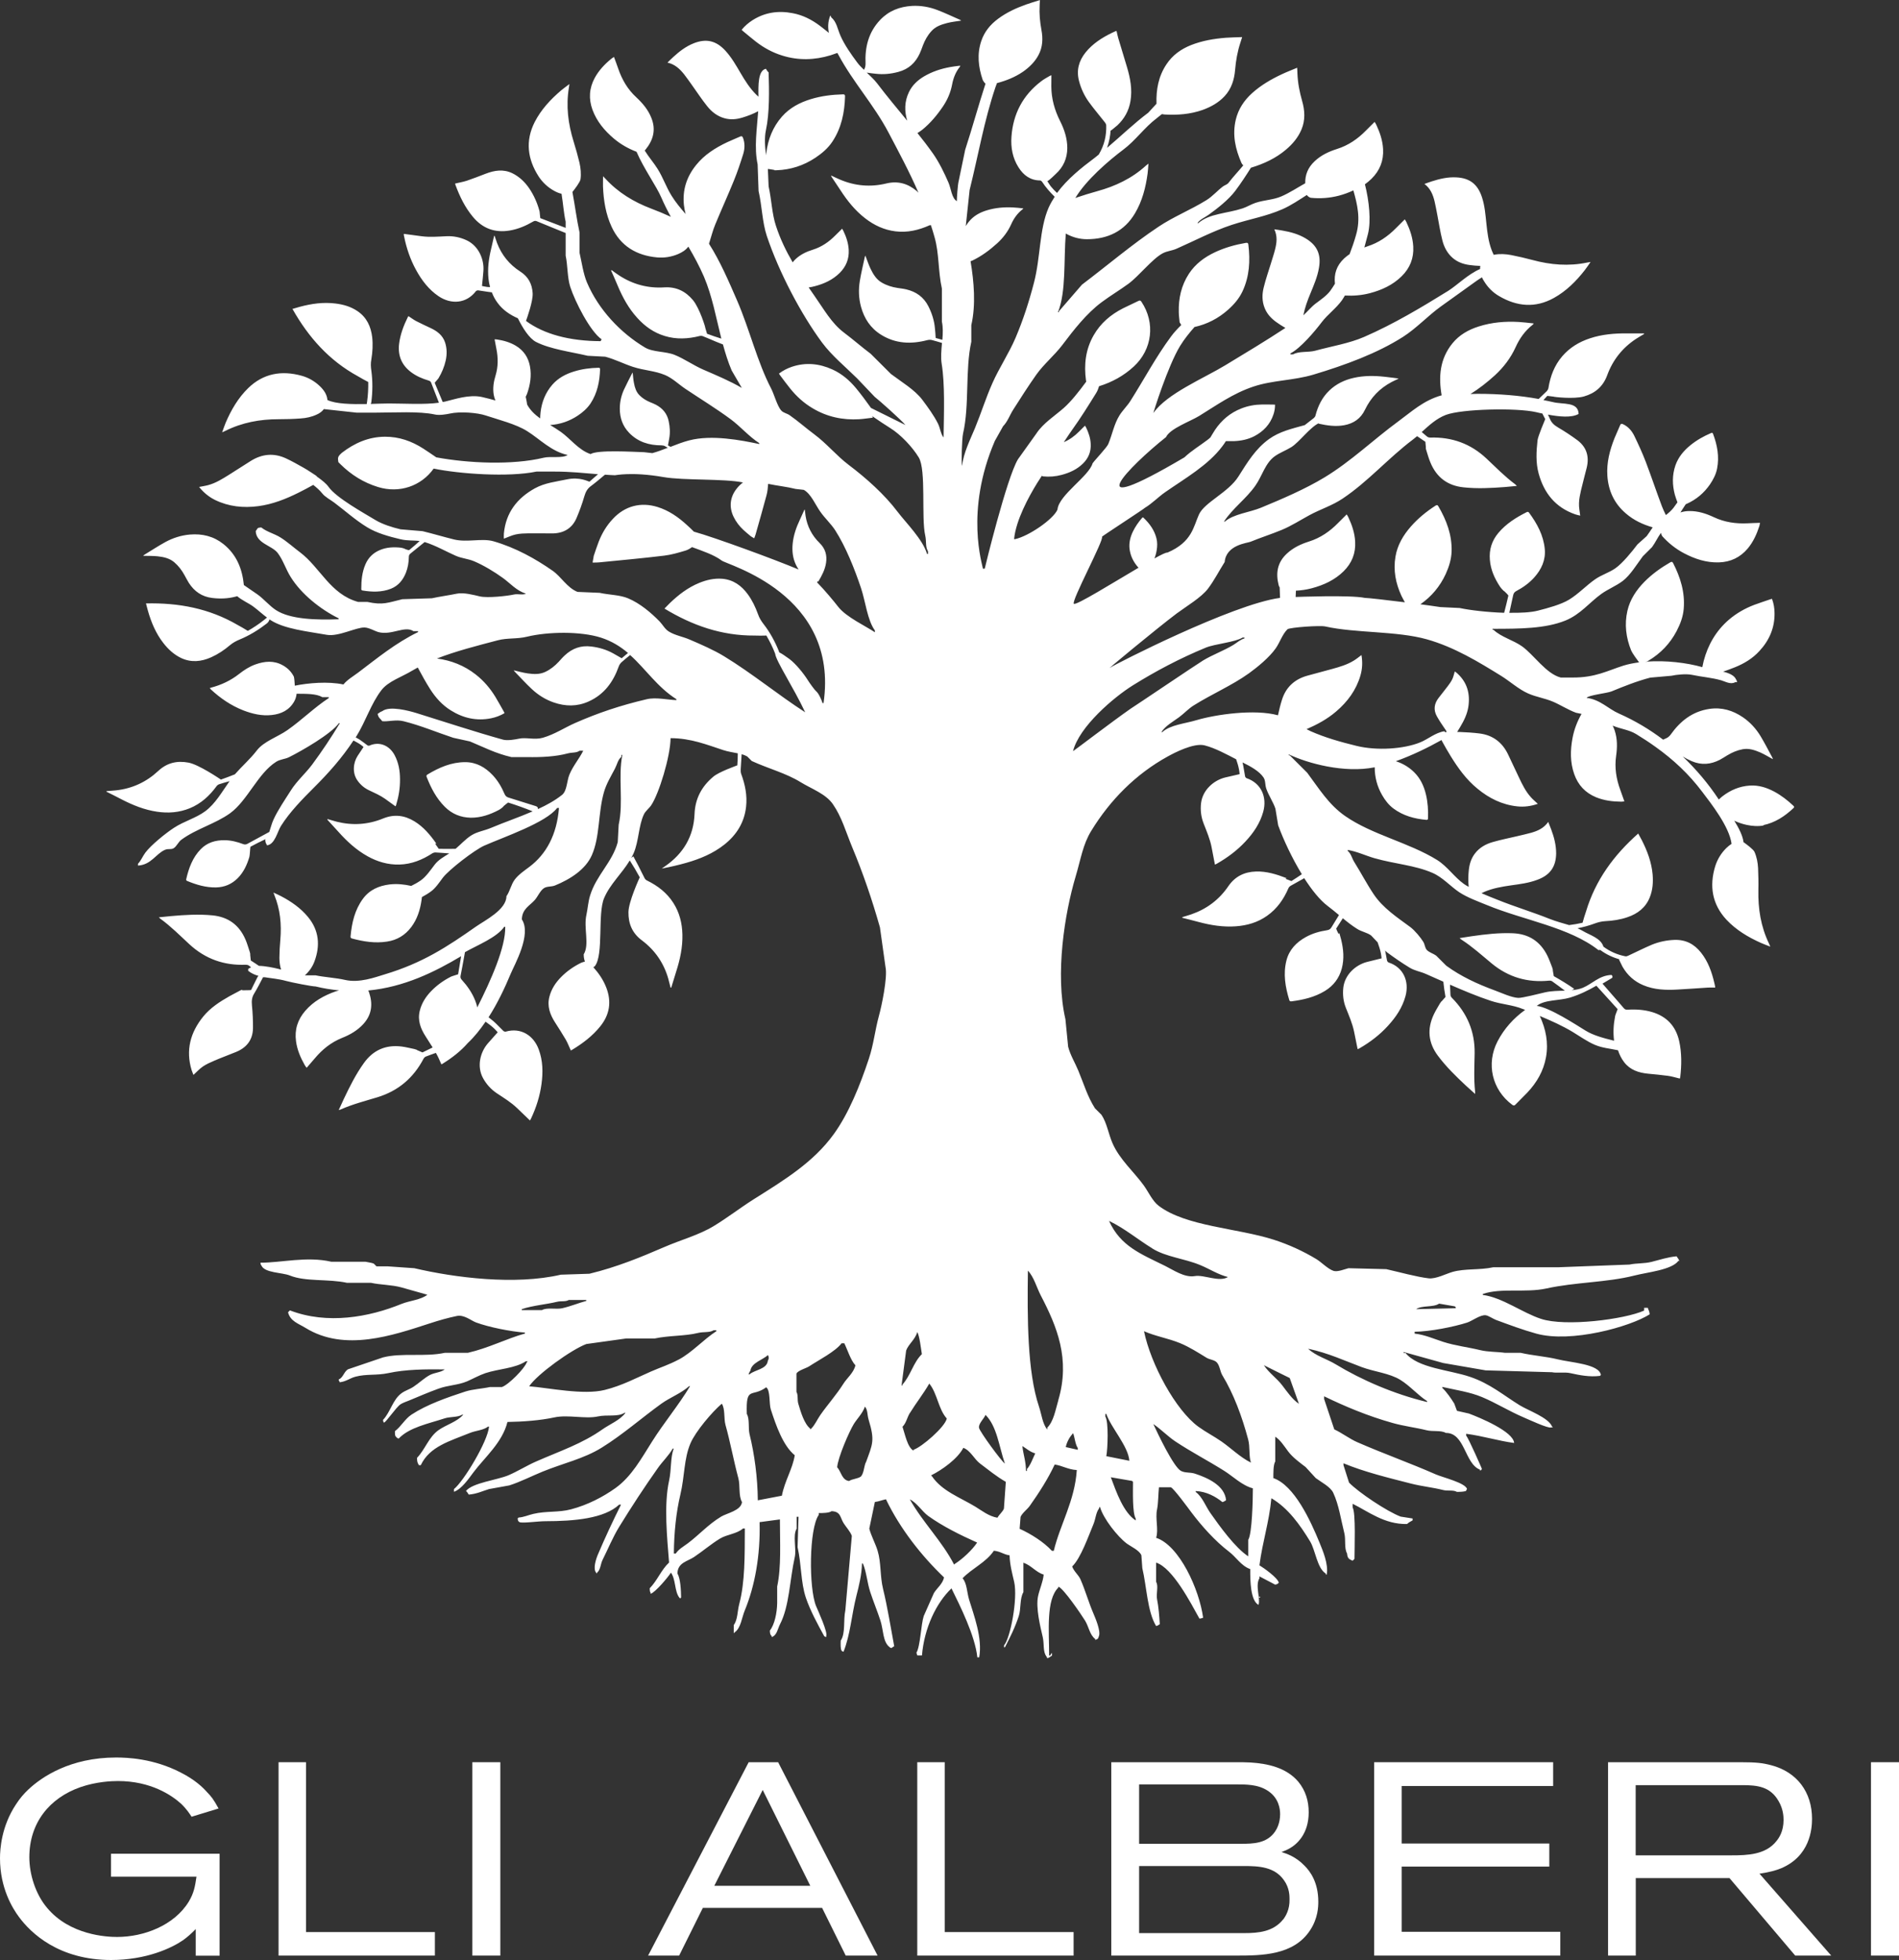 <svg xmlns="http://www.w3.org/2000/svg" width="125" height="129" viewBox="0 0 125 129" fill="none"><rect x="0" y="0" width="125" height="129" fill="#333333" stroke="none"/><g clip-path="url(#clip0_499_289)"><path d="M7.308 123.518H12.933C12.84 124.147 12.772 124.578 12.426 125.158C11.467 126.724 9.474 127.483 7.704 127.483C7.036 127.483 4.592 127.372 3.088 125.553C2.345 124.671 1.931 123.37 1.931 122.235C1.931 119.996 3.236 118.337 5.316 117.616C6.368 117.258 7.358 117.221 7.76 117.221C9.932 117.221 11.306 118.159 11.925 118.72C12.302 119.084 12.488 119.386 12.611 119.571L14.387 119.028C14.041 118.399 13.917 118.251 13.626 117.949C13.335 117.622 12.828 117.135 11.906 116.666C10.099 115.729 8.36 115.673 7.636 115.673C4.616 115.673 2.748 116.956 1.881 117.764C1.553 118.072 1.3 118.374 1.052 118.757C0.093 120.2 0 121.698 0 122.309C0 124.258 0.817 125.59 1.25 126.169C2.03 127.23 3.874 129 7.314 129C9.647 129 11.312 128.204 12.036 127.705C12.345 127.489 12.618 127.236 12.884 126.965V128.716H14.455V122.007H7.308V123.524V123.518Z" fill="white"></path><path d="M20.142 115.982H18.335V128.71H28.626V127.162H20.142V115.982Z" fill="white"></path><path d="M32.933 115.982H31.089V128.71H32.933V115.982Z" fill="white"></path><path d="M49.282 115.982L42.661 128.71H44.703L46.263 125.571H54.115L55.669 128.71H57.766L51.219 115.982H49.282ZM47.018 124.116L50.204 117.807L53.336 124.116H47.018Z" fill="white"></path><path d="M62.185 115.982H60.378V128.71H70.669V127.162H62.185V115.982Z" fill="white"></path><path d="M84.35 121.896C84.35 121.896 84.727 121.754 84.876 121.661C85.365 121.39 86.144 120.705 86.144 119.281C86.144 118.541 85.946 117.856 85.458 117.264C84.678 116.345 83.465 116.074 82.308 116C81.98 115.982 81.677 115.982 81.349 115.982H73.149V128.71H81.349C83.069 128.71 85.148 128.692 86.231 127.051C86.757 126.256 86.776 125.497 86.776 125.158C86.776 123.875 86.231 123.154 85.872 122.796C85.278 122.179 84.678 122.001 84.356 121.896H84.35ZM74.981 117.443H81.336C82.042 117.443 82.784 117.443 83.415 117.838C84.195 118.325 84.263 119.084 84.263 119.404C84.263 119.984 84.047 120.379 83.923 120.557C83.378 121.334 82.493 121.353 81.658 121.353H74.981V117.437V117.443ZM84.461 126.33C83.811 127.144 82.834 127.23 81.893 127.23H74.981V122.815H81.893C82.871 122.815 83.904 122.87 84.517 123.752C84.882 124.258 84.882 124.782 84.882 124.998C84.901 125.682 84.628 126.114 84.468 126.33H84.461Z" fill="white"></path><path d="M92.265 122.852H101.981V121.334H92.265V117.548H102.234V115.982H90.452V128.71H102.705V127.144H92.265V122.852Z" fill="white"></path><path d="M117.215 122.975C119.134 122.179 119.276 120.397 119.276 119.713C119.276 117.961 118.298 116.629 116.584 116.179C116.039 116.037 115.643 115.982 114.554 115.982H105.848V128.71H107.673V123.61H113.843L118.168 128.71H120.538L115.817 123.32C116.541 123.209 116.887 123.104 117.209 122.975H117.215ZM107.667 122.112V117.492H114.684C115.681 117.492 116.528 117.585 117.073 118.541C117.382 119.065 117.401 119.552 117.401 119.787C117.401 120.527 117.11 120.958 116.931 121.174C116.225 122.075 115.012 122.112 113.979 122.112H107.667Z" fill="white"></path><path d="M125 115.982H123.156V128.71H125V115.982Z" fill="white"></path><path d="M82.952 105.152V105.091H82.828C82.89 105.14 82.841 105.115 82.952 105.152Z" fill="white"></path><path d="M116.046 54.312C116.838 54.152 117.481 53.726 118.057 53.184C118.119 53.128 118.1 53.085 118.051 53.036C117.667 52.672 117.252 52.351 116.782 52.098C116.281 51.833 115.755 51.667 115.179 51.704C114.499 51.747 113.898 52.006 113.366 52.419C113.286 52.481 113.212 52.555 113.137 52.623C113.131 52.61 113.119 52.598 113.119 52.592C112.444 51.574 111.652 50.637 110.767 49.792C110.953 49.909 111.151 50.008 111.361 50.1C111.999 50.371 112.605 50.316 113.205 50.008C113.372 49.921 113.533 49.81 113.7 49.712C114.016 49.52 114.35 49.379 114.715 49.311C115.118 49.237 115.501 49.366 115.86 49.52C116.151 49.65 116.423 49.816 116.695 49.965C116.695 49.946 116.683 49.903 116.665 49.866C116.411 49.391 116.163 48.91 115.885 48.447C115.588 47.96 115.21 47.541 114.734 47.214C114.059 46.752 113.329 46.536 112.512 46.659C111.398 46.826 110.6 47.461 109.969 48.349C109.907 48.435 109.82 48.515 109.728 48.565C109.647 48.608 109.561 48.639 109.474 48.682C108.589 48.01 107.618 47.43 106.559 46.961C105.854 46.653 105.346 46.048 104.437 45.931C104.554 45.752 105.792 45.623 106.077 45.506C106.856 45.185 107.729 44.834 108.626 44.599C109.09 44.556 109.554 44.519 110.025 44.476C110.316 44.408 110.978 44.334 111.361 44.414C112.023 44.556 112.655 44.593 113.304 44.778C113.546 44.846 113.917 45.074 114.214 44.901H114.338C114.313 44.778 114.325 44.784 114.276 44.723C114.165 44.451 113.818 44.303 113.422 44.205C113.676 44.118 113.929 44.026 114.177 43.927C114.796 43.68 115.365 43.341 115.817 42.842C116.467 42.139 116.825 41.312 116.807 40.344C116.807 40.03 116.751 39.715 116.64 39.413C116.596 39.425 116.559 39.431 116.528 39.444C116.176 39.567 115.823 39.678 115.476 39.808C114.858 40.042 114.288 40.369 113.787 40.8C112.952 41.528 112.419 42.447 112.141 43.514C112.11 43.643 112.079 43.779 112.054 43.909C111.033 43.619 109.653 43.452 108.391 43.545C108.447 43.514 108.478 43.495 108.509 43.483C109.307 43.008 109.926 42.361 110.359 41.541C110.6 41.078 110.786 40.597 110.829 40.073C110.922 38.993 110.613 38.001 110.13 37.057C110.08 36.959 110.025 36.965 109.938 37.014C109.319 37.372 108.744 37.785 108.243 38.291C107.71 38.833 107.296 39.45 107.122 40.202C106.918 41.096 107.03 41.966 107.37 42.811C107.438 42.977 107.754 43.415 107.89 43.594C107.525 43.643 107.172 43.711 106.856 43.81C105.792 44.149 105.012 44.599 103.521 44.593H102.735C101.776 44.353 100.953 43.082 100.186 42.539C99.604 42.126 98.818 41.935 98.304 41.448H98.243V41.386C100.068 41.386 101.72 41.374 103.038 40.844C104.028 40.443 104.616 39.66 105.402 39.092C105.848 38.772 106.361 38.574 106.801 38.247C107.314 37.865 107.747 37.131 108.137 36.613L108.744 36.009C108.967 35.707 109.109 35.374 109.332 35.071C109.344 35.139 109.369 35.207 109.4 35.256C109.4 35.256 109.394 35.256 109.387 35.256C109.808 35.731 110.291 36.12 110.854 36.416C111.572 36.792 112.32 37.039 113.15 37.014C113.917 36.989 114.548 36.687 115.043 36.101C115.408 35.663 115.637 35.151 115.811 34.615C115.829 34.553 115.835 34.486 115.854 34.411C115.569 34.424 115.303 34.424 115.037 34.442C114.264 34.479 113.521 34.374 112.816 34.041C112.302 33.801 111.776 33.628 111.194 33.635C110.978 33.635 110.792 33.672 110.613 33.727C110.73 33.548 110.842 33.363 110.965 33.184C110.99 33.172 111.009 33.166 111.027 33.16C111.658 32.876 112.166 32.45 112.556 31.883C112.772 31.562 112.952 31.223 113.026 30.841C113.181 30.052 113.038 29.293 112.76 28.553C112.729 28.473 112.686 28.473 112.624 28.504C112.135 28.713 111.677 28.972 111.268 29.305C110.829 29.663 110.476 30.082 110.285 30.625C110.062 31.266 110.074 31.92 110.247 32.568C110.291 32.728 110.353 32.882 110.408 33.042C110.408 33.042 110.415 33.049 110.421 33.055C110.328 33.178 110.241 33.301 110.155 33.425C110.019 33.597 109.845 33.758 109.653 33.9C109.561 33.709 109.468 33.517 109.393 33.32C109.028 32.352 108.7 31.365 108.329 30.391C108.106 29.811 107.846 29.244 107.574 28.682C107.413 28.356 107.178 28.078 106.832 27.918C106.739 27.875 106.689 27.881 106.646 27.979C106.528 28.269 106.392 28.547 106.275 28.837C105.959 29.632 105.743 30.452 105.804 31.322C105.872 32.309 106.262 33.147 107.023 33.795C107.543 34.245 108.144 34.523 108.787 34.708C108.651 34.905 108.527 35.108 108.391 35.287C108.187 35.466 107.989 35.651 107.785 35.83C107.426 36.305 106.807 37.069 106.33 37.403C105.903 37.699 105.415 37.834 104.994 38.13C104.418 38.531 103.905 39.086 103.292 39.462C102.76 39.789 101.863 40.03 101.231 40.19C100.773 40.307 100.093 40.344 99.35 40.332C99.437 39.943 99.523 39.561 99.604 39.172C99.635 39.037 99.697 38.956 99.82 38.895C100.26 38.66 100.656 38.377 100.99 38.007C101.467 37.47 101.751 36.86 101.683 36.132C101.596 35.225 101.176 34.461 100.65 33.745C100.606 33.684 100.557 33.672 100.489 33.709C99.79 34.06 99.134 34.473 98.626 35.078C98.199 35.589 98.013 36.175 98.069 36.841C98.119 37.501 98.385 38.081 98.744 38.623C98.818 38.734 99.016 38.938 99.022 38.913C99.134 39.018 99.239 39.123 99.288 39.197C99.202 39.573 99.109 39.956 99.01 40.332C97.896 40.295 96.733 40.159 96.083 40.017C95.656 39.999 95.235 39.974 94.808 39.956C94.474 39.906 94.01 39.838 93.496 39.771C94.233 39.259 94.783 38.599 95.161 37.785C95.377 37.31 95.532 36.817 95.551 36.292C95.582 35.207 95.216 34.239 94.678 33.32C94.623 33.221 94.567 33.234 94.486 33.283C93.886 33.672 93.341 34.115 92.865 34.658C92.364 35.232 91.986 35.867 91.856 36.632C91.702 37.538 91.869 38.395 92.252 39.222C92.32 39.364 92.401 39.499 92.475 39.641C91.244 39.487 90.037 39.351 89.839 39.351C88.886 39.148 85.328 39.29 85.285 39.29C85.285 39.179 85.297 39.031 85.303 38.876C85.656 38.858 86.002 38.809 86.349 38.716C87.135 38.506 87.853 38.179 88.441 37.6C88.985 37.063 89.245 36.416 89.202 35.645C89.171 35.071 88.991 34.547 88.75 34.035C88.725 33.974 88.682 33.924 88.645 33.856C88.447 34.054 88.255 34.239 88.069 34.43C87.531 34.979 86.912 35.404 86.169 35.639C85.625 35.811 85.124 36.046 84.703 36.44C84.078 37.02 83.966 37.723 84.165 38.506C84.177 38.556 84.189 38.58 84.202 38.605C84.208 38.623 84.22 38.642 84.233 38.66C84.239 38.889 84.251 39.117 84.257 39.351C81.126 39.764 73.341 43.748 73.094 43.933C72.556 44.334 76.2 41.319 77.457 40.375C78.063 39.925 79.084 39.32 79.517 38.741C79.944 38.173 80.216 37.618 80.613 36.989C80.712 35.855 82.104 35.744 82.314 35.657C82.97 35.386 83.676 35.164 84.375 34.874C85 34.615 85.625 34.214 86.194 33.906C86.924 33.511 87.704 33.271 88.379 32.814C90.043 31.704 91.392 30.144 92.989 28.941C93.088 28.867 93.187 28.787 93.28 28.707C93.459 28.83 93.638 28.954 93.824 29.077C93.837 29.194 93.849 29.355 93.861 29.478C93.861 29.478 93.849 29.478 93.849 29.472C93.861 29.546 93.868 29.595 93.886 29.638C93.973 29.91 94.047 30.187 94.158 30.446C94.561 31.414 95.278 31.963 96.33 32.074C97.24 32.173 98.144 32.124 99.047 32.056C99.307 32.037 99.561 32.013 99.845 31.982C99.796 31.932 99.771 31.902 99.74 31.877C99.059 31.371 98.465 30.761 97.847 30.181C96.807 29.2 95.569 28.756 94.146 28.8C94.078 28.8 93.991 28.781 93.942 28.738C93.818 28.639 93.7 28.534 93.583 28.436C94.059 28.004 94.542 27.548 95.173 27.307C96.219 26.913 99.814 26.826 101.12 27.128C101.244 27.159 101.38 27.19 101.522 27.215C101.584 27.338 101.652 27.461 101.714 27.585C101.689 27.646 101.238 28.707 101.207 28.978C101.126 29.712 101.083 30.446 101.281 31.168C101.634 32.457 102.389 33.4 103.682 33.85C103.799 33.894 103.923 33.912 104.016 33.937C103.985 33.659 103.923 33.388 103.936 33.123C103.942 32.839 104.004 32.555 104.066 32.278C104.183 31.778 104.319 31.285 104.443 30.785C104.622 30.058 104.443 29.435 103.837 28.978C103.428 28.676 103.001 28.393 102.568 28.14C102.327 27.998 102.135 27.844 102.023 27.572C101.986 27.48 101.937 27.381 101.894 27.289C102.63 27.424 103.441 27.511 103.911 27.245C103.886 26.419 102.884 26.635 102.209 26.462C102.011 26.413 101.801 26.376 101.596 26.333C101.683 26.24 101.764 26.148 101.85 26.055C101.974 26.074 102.122 26.086 102.265 26.105C102.246 26.123 103.595 26.284 104.264 26.092C105 25.883 105.52 25.439 105.792 24.699C106.157 23.7 106.788 22.898 107.686 22.306C107.859 22.195 108.038 22.09 108.218 21.985C108.218 21.973 108.218 21.96 108.218 21.942C107.846 21.942 107.469 21.942 107.098 21.942C106.269 21.936 105.445 22.004 104.653 22.269C103.942 22.503 103.323 22.879 102.834 23.447C102.314 24.051 102.048 24.766 101.924 25.537C101.912 25.611 101.869 25.685 101.819 25.741C101.64 25.913 101.46 26.086 101.281 26.259C100.049 26.031 98.676 25.92 97.252 25.92C97.098 25.92 96.949 25.926 96.794 25.932C97.37 25.574 97.902 25.155 98.403 24.699C98.979 24.168 99.443 23.558 99.765 22.849C100.025 22.275 100.377 21.776 100.879 21.381C100.903 21.362 100.922 21.331 100.959 21.294C100.91 21.282 100.885 21.276 100.854 21.276C100.557 21.245 100.26 21.208 99.963 21.19C99.072 21.14 98.193 21.214 97.339 21.486C96.658 21.701 96.058 22.041 95.606 22.596C94.771 23.625 94.684 24.797 94.895 26.018C93.7 26.351 92.921 27.091 92.042 27.733C90.402 28.935 88.936 30.36 87.184 31.421C85.91 32.191 84.412 32.833 82.995 33.419C82.259 33.721 81.194 33.832 80.631 34.325H80.569C81.138 33.456 82.036 32.82 82.63 31.969C83.082 31.334 83.273 30.489 83.905 30.033C84.251 29.786 84.629 29.657 85 29.429C85.532 29.096 86.238 28.103 86.838 27.838C86.819 27.856 86.801 27.868 86.782 27.881C87.364 28.01 87.921 28.09 88.484 27.986C89.109 27.868 89.573 27.548 89.851 26.962C90.235 26.166 90.817 25.556 91.603 25.143C91.757 25.062 91.912 24.995 92.067 24.921C92.067 24.908 91.448 24.828 91.145 24.797C90.458 24.723 89.777 24.717 89.103 24.871C88.502 25.007 87.958 25.266 87.506 25.698C87.03 26.154 86.751 26.721 86.59 27.35C86.578 27.406 86.535 27.468 86.485 27.511C86.287 27.671 86.083 27.825 85.885 27.979C85 28.226 84.245 28.393 83.54 28.892C82.648 29.534 82.116 30.415 81.516 31.365C80.86 32.407 79.288 33.061 78.923 33.856C78.558 34.652 78.478 35.676 76.838 36.373C76.776 36.342 76.448 36.502 75.99 36.755C76.058 36.582 76.108 36.403 76.138 36.212C76.182 35.947 76.188 35.682 76.12 35.423C75.984 34.886 75.668 34.455 75.272 34.078C75.229 34.041 75.204 34.054 75.173 34.091C74.932 34.368 74.728 34.664 74.567 34.997C74.4 35.349 74.307 35.719 74.35 36.114C74.406 36.582 74.604 36.983 74.913 37.335C74.919 37.347 74.932 37.353 74.944 37.365C73.193 38.395 70.854 39.851 70.687 39.74C70.483 39.604 72.704 35.485 72.537 35.324C72.519 35.306 75.384 33.443 75.359 33.425C75.841 33.135 76.244 32.709 76.695 32.395C77.995 31.488 79.523 30.625 80.458 29.373C80.532 29.274 80.619 29.157 80.693 29.034C80.873 29.034 81.046 29.034 81.225 29.034C81.695 29.015 82.147 28.923 82.568 28.707C83.162 28.393 83.601 27.936 83.818 27.295C83.892 27.085 83.929 26.869 83.929 26.635C83.898 26.635 83.874 26.629 83.849 26.629C83.589 26.629 83.329 26.616 83.069 26.623C82.605 26.629 82.153 26.709 81.714 26.882C80.984 27.165 80.415 27.646 79.981 28.288C79.87 28.454 79.777 28.627 79.672 28.793C79.61 28.849 79.548 28.904 79.48 28.954C78.985 29.33 78.41 29.675 77.964 30.101C70.693 34.387 74.381 30.65 76.751 28.769C77.017 28.201 78.366 27.727 78.936 27.375C80.062 26.684 81.157 25.889 82.519 25.439C83.781 25.019 85.136 25.05 86.46 24.655C88.558 24.026 90.662 23.249 92.345 22.176C93.236 21.609 93.991 20.783 94.833 20.178C95.637 19.605 96.411 19.044 97.197 18.482C97.314 18.396 97.432 18.328 97.549 18.254C97.587 18.34 97.63 18.427 97.686 18.507C97.933 18.914 98.261 19.247 98.676 19.488C99.851 20.178 101.064 20.289 102.283 19.611C103.094 19.161 103.744 18.513 104.313 17.785C104.443 17.619 104.554 17.446 104.697 17.243C104.598 17.261 104.536 17.267 104.474 17.28C103.261 17.533 102.067 17.434 100.879 17.113C100.415 16.99 99.944 16.879 99.468 16.786C99.109 16.719 98.738 16.694 98.373 16.762C98.354 16.762 98.341 16.768 98.323 16.774C98.28 16.675 98.23 16.577 98.193 16.478C97.976 15.911 97.902 15.312 97.84 14.714C97.778 14.129 97.735 13.543 97.549 12.981C97.271 12.13 96.751 11.717 95.86 11.674C95.309 11.643 94.777 11.767 94.257 11.933C94.097 11.982 93.942 12.044 93.762 12.106C94.165 12.408 94.325 12.821 94.431 13.259C94.505 13.561 94.554 13.869 94.616 14.178C94.722 14.72 94.802 15.269 94.938 15.8C95.049 16.256 95.266 16.675 95.637 16.99C95.953 17.255 96.318 17.385 96.72 17.44C96.955 17.471 97.197 17.496 97.438 17.502C97.426 17.57 97.426 17.637 97.426 17.705C96.621 18.051 95.903 18.785 95.309 19.154C93.552 20.24 91.745 21.325 89.79 22.176C88.812 22.602 87.63 22.793 86.572 23.083C86.114 23.206 85.495 23.101 85.118 23.323H84.938V23.262C85.606 22.922 86.547 21.806 86.999 21.208C87.382 20.702 87.958 20.289 88.335 19.759C88.403 19.66 88.465 19.555 88.527 19.451C89.084 19.481 89.629 19.438 90.173 19.296C90.959 19.087 91.677 18.76 92.265 18.18C92.809 17.644 93.069 16.996 93.026 16.225C92.995 15.652 92.816 15.127 92.574 14.616C92.549 14.554 92.506 14.505 92.469 14.437C92.271 14.634 92.079 14.819 91.894 15.01C91.355 15.559 90.736 15.985 89.994 16.219C89.932 16.238 89.87 16.262 89.808 16.287C89.888 15.991 89.969 15.695 90.043 15.405C90.26 14.554 90.124 13.222 89.845 12.13C89.994 12.019 90.142 11.902 90.278 11.767C90.823 11.23 91.083 10.582 91.04 9.812C91.009 9.238 90.829 8.714 90.588 8.202C90.563 8.14 90.52 8.091 90.483 8.023C90.285 8.221 90.093 8.406 89.907 8.597C89.369 9.146 88.75 9.571 88.007 9.805C87.463 9.978 86.962 10.212 86.541 10.607C86.083 11.033 85.903 11.52 85.916 12.062C85.408 12.346 84.876 12.698 84.344 12.926C83.806 13.16 83.236 13.154 82.642 13.351C82.376 13.438 82.061 13.629 81.794 13.715C80.767 14.054 79.598 14.048 78.88 14.684H78.818C79.004 14.431 79.288 14.326 79.548 14.141C80.13 13.728 80.879 13.136 81.306 12.568C81.671 12.081 82.017 11.557 82.345 11.033C82.358 11.033 82.37 11.033 82.382 11.027C83.205 10.774 83.979 10.416 84.641 9.855C85.087 9.479 85.452 9.047 85.674 8.51C85.928 7.9 85.891 7.271 85.712 6.648C85.544 6.056 85.427 5.464 85.402 4.847C85.402 4.73 85.39 4.613 85.384 4.459C85.037 4.607 84.709 4.73 84.394 4.878C83.682 5.211 83.007 5.6 82.419 6.13C81.887 6.611 81.51 7.178 81.343 7.881C81.108 8.88 81.318 9.818 81.72 10.73C81.733 10.761 81.757 10.786 81.788 10.835C81.801 10.854 81.819 10.866 81.838 10.885C81.522 11.267 81.169 11.637 80.873 12.025C80.78 12.149 80.637 12.174 80.507 12.266C80.142 12.537 79.814 12.926 79.412 13.173C78.366 13.82 77.252 14.258 76.256 14.924C74.517 16.083 72.884 17.477 71.219 18.735C70.712 19.321 70.21 19.907 69.703 20.487V20.548H69.641C70.186 19.185 70.012 17.126 70.155 15.368C70.167 15.374 70.179 15.386 70.192 15.393C70.613 15.621 71.07 15.744 71.541 15.744C72.908 15.744 74.01 15.226 74.715 14.03C75.186 13.234 75.415 12.346 75.538 11.434C75.569 11.23 75.575 11.02 75.594 10.768C75.513 10.835 75.464 10.872 75.421 10.909C74.505 11.742 73.422 12.254 72.234 12.581C71.77 12.71 71.306 12.852 70.854 13.006C70.829 13.012 70.804 13.031 70.78 13.037C71.485 11.853 72.97 10.576 73.948 9.842C74.734 9.257 75.347 8.375 76.132 7.789C76.231 7.715 76.343 7.622 76.46 7.524C76.479 7.524 76.498 7.524 76.498 7.511C76.566 7.524 76.603 7.53 76.64 7.536C77.5 7.585 78.348 7.524 79.165 7.234C79.709 7.036 80.21 6.759 80.606 6.333C81.058 5.846 81.244 5.248 81.299 4.607C81.349 3.996 81.454 3.398 81.646 2.812C81.683 2.701 81.72 2.59 81.763 2.442C81.386 2.454 81.04 2.461 80.693 2.485C79.913 2.547 79.14 2.676 78.403 2.966C77.735 3.231 77.178 3.632 76.782 4.231C76.25 5.026 76.095 5.908 76.126 6.827C75.947 7.024 75.761 7.221 75.582 7.419C74.629 8.134 73.775 8.967 72.871 9.731C73.007 9.349 73.088 8.948 73.106 8.529C73.106 8.554 73.106 8.578 73.106 8.603C73.131 8.603 73.472 8.313 73.478 8.307C73.502 8.288 73.521 8.276 73.54 8.258C74.01 7.82 74.307 7.289 74.412 6.654C74.542 5.889 74.4 5.143 74.183 4.416C73.991 3.768 73.793 3.127 73.601 2.485C73.558 2.337 73.533 2.189 73.496 2.035C73.459 2.047 73.441 2.047 73.428 2.054C73.348 2.091 73.267 2.128 73.187 2.165C72.531 2.485 71.924 2.874 71.46 3.447C71.009 4.009 70.841 4.631 71.027 5.334C71.157 5.834 71.374 6.296 71.671 6.71C72.005 7.172 72.376 7.604 72.729 8.054C72.772 8.11 72.809 8.177 72.816 8.239C72.84 8.924 72.686 9.565 72.333 10.157C72.333 10.157 72.333 10.163 72.327 10.169C72.24 10.237 72.153 10.317 72.061 10.385C71.2 11.027 70.254 11.779 69.579 12.698C69.443 12.574 69.313 12.439 69.195 12.297C69.097 12.18 69.028 12.05 68.942 11.927C69.109 11.834 69.406 11.532 69.486 11.458C70 10.996 70.248 10.422 70.254 9.744C70.254 9.115 70.062 8.529 69.783 7.974C69.418 7.252 69.208 6.5 69.202 5.692C69.202 5.445 69.202 5.205 69.208 4.952C69.165 4.971 69.127 4.977 69.09 5.001C68.905 5.112 68.713 5.211 68.546 5.341C67.333 6.259 66.683 7.493 66.578 9.004C66.528 9.713 66.652 10.398 67.042 11.014C67.37 11.532 67.816 11.871 68.465 11.877C68.509 11.877 68.57 11.927 68.595 11.964C68.83 12.328 69.115 12.648 69.424 12.951C69.276 13.179 69.14 13.413 69.028 13.66C68.403 15.084 68.502 16.922 68.057 18.618C67.723 19.901 67.339 21.079 66.844 22.244C66.411 23.256 65.767 24.218 65.328 25.21C64.882 26.216 64.604 27.134 64.177 28.177C63.88 28.892 63.416 29.817 63.329 30.656C63.267 30.545 63.317 28.867 63.391 28.541C63.824 26.666 63.521 24.347 63.936 22.491V21.399C64.239 20.079 64.115 18.55 63.886 17.193C63.923 17.175 63.967 17.169 64.004 17.15C64.61 16.86 65.148 16.46 65.644 16.009C66.033 15.652 66.343 15.245 66.559 14.764C66.733 14.375 66.968 14.042 67.308 13.777C67.327 13.765 67.339 13.746 67.364 13.721C67.333 13.715 67.314 13.709 67.296 13.709C67.098 13.691 66.894 13.66 66.695 13.654C66.095 13.623 65.507 13.672 64.932 13.851C64.474 13.993 64.072 14.221 63.769 14.597C63.694 14.69 63.626 14.788 63.571 14.881C63.657 14.091 63.738 13.296 63.824 12.507C64.406 10.163 64.777 7.955 65.526 5.735C65.557 5.649 65.588 5.556 65.625 5.47C66.231 5.31 66.807 5.082 67.333 4.724C67.754 4.428 68.119 4.076 68.36 3.62C68.638 3.096 68.657 2.541 68.552 1.973C68.453 1.437 68.403 0.9 68.434 0.352C68.434 0.247 68.447 0.142 68.453 0.006C68.131 0.105 67.834 0.191 67.543 0.296C66.887 0.53 66.256 0.82 65.693 1.24C65.179 1.622 64.796 2.091 64.591 2.701C64.301 3.564 64.4 4.416 64.684 5.254C64.691 5.285 64.715 5.31 64.74 5.353C64.777 5.421 64.82 5.464 64.87 5.507C64.406 6.932 63.991 8.449 63.533 9.855C63.391 10.539 63.249 11.224 63.106 11.908C63.032 12.198 62.983 13.08 62.983 13.24C62.648 13.049 62.599 12.408 62.438 12.032C62.16 11.384 61.807 10.663 61.405 10.095C61.083 9.639 60.742 9.195 60.39 8.757C60.495 8.689 60.606 8.621 60.699 8.547C61.238 8.11 61.677 7.585 62.061 7.018C62.364 6.574 62.574 6.087 62.673 5.556C62.754 5.131 62.908 4.736 63.181 4.397C63.193 4.379 63.205 4.36 63.218 4.329C63.187 4.329 63.162 4.329 63.144 4.329C62.939 4.354 62.735 4.379 62.531 4.416C61.924 4.527 61.349 4.718 60.817 5.032C60.396 5.285 60.049 5.606 59.833 6.056C59.523 6.697 59.536 7.326 59.715 7.943C59.053 7.135 58.373 6.327 57.748 5.501C57.549 5.242 57.302 5.014 57.054 4.779C57.246 4.81 57.549 4.847 57.63 4.853C58.144 4.915 58.645 4.866 59.14 4.73C59.808 4.551 60.254 4.138 60.538 3.527C60.619 3.355 60.681 3.17 60.749 2.991C60.879 2.646 61.058 2.325 61.306 2.054C61.578 1.745 61.955 1.616 62.339 1.517C62.648 1.437 62.964 1.406 63.273 1.357C63.261 1.344 63.224 1.32 63.187 1.301C62.692 1.085 62.203 0.851 61.702 0.66C61.169 0.456 60.613 0.358 60.031 0.389C59.214 0.438 58.502 0.715 57.939 1.307C57.166 2.121 56.924 3.108 56.974 4.2C56.974 4.305 56.955 4.422 56.912 4.514C56.9 4.539 56.881 4.564 56.869 4.594C56.708 4.44 56.547 4.28 56.417 4.101C56.027 3.577 55.588 2.954 55.322 2.35C55.124 1.893 55.068 1.431 54.715 1.141C54.678 1.036 54.703 1.079 54.653 1.018C54.492 1.431 54.486 1.807 54.561 2.165C54.363 2.004 54.171 1.85 53.967 1.696C53.434 1.295 52.846 0.993 52.184 0.87C51.244 0.685 50.353 0.808 49.53 1.332C49.264 1.505 49.022 1.708 48.818 1.961C48.849 1.992 48.874 2.017 48.898 2.041C49.183 2.276 49.468 2.516 49.759 2.744C50.285 3.151 50.854 3.46 51.491 3.657C52.556 3.99 53.614 3.959 54.672 3.638C54.821 3.589 54.969 3.54 55.117 3.484C55.142 3.534 55.173 3.583 55.198 3.626C56.163 5.421 57.512 6.882 58.478 8.708C59.171 10.027 59.858 11.298 60.458 12.685C60.421 12.648 60.384 12.605 60.346 12.574C59.765 12.081 59.103 11.89 58.342 12.075C57.302 12.328 56.281 12.241 55.297 11.822C55.105 11.742 54.919 11.649 54.734 11.563C54.721 11.569 54.715 11.582 54.703 11.588C54.907 11.896 55.117 12.204 55.322 12.519C55.773 13.216 56.287 13.857 56.949 14.369C57.537 14.825 58.193 15.134 58.942 15.226C59.734 15.325 60.476 15.146 61.194 14.825C61.219 14.813 61.25 14.825 61.275 14.819C61.361 15.078 61.442 15.337 61.516 15.608C61.825 16.688 61.745 17.841 61.999 18.994V21.171C62.079 21.541 62.067 21.948 62.03 22.367C61.881 22.324 61.739 22.281 61.59 22.244C61.584 22.065 61.553 21.701 61.541 21.615C61.498 21.103 61.343 20.622 61.114 20.166C60.804 19.549 60.303 19.198 59.647 19.044C59.462 19 59.27 18.982 59.078 18.951C58.713 18.895 58.36 18.785 58.044 18.599C57.686 18.396 57.481 18.051 57.308 17.699C57.172 17.415 57.073 17.107 56.962 16.823C56.955 16.842 56.931 16.879 56.924 16.916C56.813 17.44 56.683 17.964 56.596 18.495C56.504 19.056 56.522 19.623 56.671 20.178C56.881 20.961 57.302 21.603 58.001 22.035C58.954 22.627 59.981 22.663 61.039 22.386C61.145 22.361 61.262 22.355 61.361 22.386C61.578 22.442 61.794 22.509 62.005 22.571C61.962 23.052 61.918 23.527 61.986 23.952C62.203 25.284 62.135 27.128 62.11 28.793C61.912 28.547 61.894 28.189 61.745 27.887C61.467 27.332 61.077 26.802 60.712 26.314C60.21 25.648 59.319 25.124 58.651 24.618C58.205 24.174 57.76 23.73 57.314 23.286C56.708 22.83 56.163 22.349 55.557 21.893C54.728 21.27 54.22 20.332 53.614 19.475C53.484 19.29 53.354 19.105 53.23 18.92C53.366 18.902 53.509 18.871 53.645 18.834C54.257 18.674 54.814 18.415 55.272 17.964C55.693 17.545 55.897 17.045 55.866 16.447C55.842 16.003 55.705 15.59 55.514 15.195C55.495 15.152 55.464 15.109 55.433 15.053C55.278 15.208 55.13 15.35 54.981 15.498C54.561 15.923 54.078 16.256 53.502 16.435C53.082 16.564 52.692 16.749 52.364 17.058C52.289 17.126 52.234 17.193 52.178 17.267C51.745 16.527 51.361 15.738 51.077 14.868C50.811 14.073 50.786 13.123 50.594 12.266C50.575 11.884 50.563 11.501 50.544 11.119C50.6 11.119 50.829 11.162 50.984 11.187C50.984 11.193 50.971 11.199 50.965 11.205C51.039 11.205 51.077 11.205 51.114 11.205C52.042 11.175 52.896 10.897 53.669 10.385C54.103 10.095 54.499 9.762 54.789 9.324C55.39 8.418 55.594 7.406 55.625 6.34C55.625 6.229 55.575 6.204 55.476 6.21C54.765 6.229 54.059 6.315 53.373 6.525C52.642 6.747 51.986 7.092 51.473 7.672C50.866 8.362 50.551 9.176 50.439 10.077C50.439 10.126 50.433 10.175 50.427 10.225C50.353 9.701 50.309 9.065 50.414 8.578C50.662 7.437 50.631 5.92 50.594 4.767C50.52 4.699 50.464 4.613 50.414 4.527C49.889 4.638 49.913 5.624 49.926 6.364C49.882 6.327 49.833 6.284 49.796 6.247C49.363 5.822 49.041 5.31 48.738 4.792C48.441 4.286 48.15 3.774 47.748 3.336C47.141 2.676 46.491 2.522 45.662 2.849C45.148 3.053 44.715 3.386 44.313 3.756C44.189 3.867 44.072 3.984 43.936 4.12C44.431 4.231 44.746 4.539 45.031 4.89C45.223 5.137 45.402 5.396 45.582 5.649C45.903 6.099 46.207 6.562 46.553 6.993C46.85 7.363 47.215 7.653 47.692 7.783C48.088 7.894 48.478 7.857 48.867 7.739C49.214 7.635 49.579 7.499 49.907 7.32C49.827 8.48 49.629 9.694 49.87 10.817C49.889 11.403 49.913 11.989 49.932 12.568C50.161 13.573 50.173 14.622 50.476 15.534C51.275 17.921 52.735 20.69 54.115 22.552C54.765 23.422 55.656 24.15 56.423 24.908C56.807 25.309 57.191 25.716 57.574 26.117C57.859 26.333 59.381 27.696 59.598 27.973C59.115 27.739 58.224 27.295 57.333 26.851C57.017 26.407 56.689 25.963 56.343 25.544C55.916 25.032 55.414 24.6 54.802 24.322C53.929 23.922 53.032 23.835 52.116 24.144C51.813 24.248 51.535 24.39 51.275 24.588C51.299 24.625 51.312 24.655 51.337 24.686C51.559 24.982 51.776 25.278 52.011 25.568C52.426 26.086 52.908 26.524 53.478 26.863C54.431 27.437 55.47 27.659 56.572 27.591C56.863 27.572 57.153 27.523 57.444 27.492C57.444 27.48 57.444 27.461 57.444 27.449C57.432 27.43 57.413 27.4 57.401 27.381C57.877 27.708 58.317 27.998 58.595 28.171C59.282 28.596 60.056 29.416 60.476 30.107C60.978 30.933 60.631 34.078 60.903 35.25C60.99 35.633 60.903 36.003 61.083 36.28V36.459H61.021C60.749 35.509 59.635 34.411 59.078 33.678C58.218 32.537 57.005 31.458 55.86 30.594C55.074 30.002 54.412 29.188 53.614 28.596C53.057 28.183 52.531 27.714 51.974 27.326C51.807 27.209 51.559 27.172 51.429 27.023C51.163 26.734 50.959 25.957 50.761 25.574C49.845 23.823 49.344 21.683 48.515 19.771C47.958 18.488 47.395 17.181 46.671 16.046C46.677 16.015 46.683 15.985 46.696 15.954C46.825 15.553 46.924 15.146 47.085 14.764C47.481 13.802 47.914 12.858 48.304 11.896C48.539 11.322 48.738 10.724 48.923 10.132C49.028 9.787 49.041 9.423 48.905 9.065C48.867 8.973 48.824 8.942 48.725 8.985C48.441 9.115 48.15 9.226 47.865 9.361C47.085 9.731 46.367 10.182 45.823 10.86C45.198 11.631 44.913 12.507 45.019 13.499C45.043 13.703 45.08 13.894 45.13 14.085C44.796 13.703 44.468 13.308 44.202 12.877C43.843 12.297 43.651 11.699 43.292 11.125C43.044 10.724 42.686 10.317 42.444 9.916C42.444 9.916 42.444 9.91 42.438 9.904C42.45 9.892 42.463 9.886 42.481 9.861C42.995 9.232 43.193 8.554 42.877 7.764C42.667 7.228 42.308 6.802 41.894 6.414C41.318 5.889 40.941 5.242 40.693 4.514C40.606 4.261 40.514 4.015 40.414 3.749C40.346 3.793 40.291 3.824 40.241 3.867C39.802 4.224 39.418 4.631 39.146 5.131C38.781 5.809 38.738 6.5 38.998 7.221C39.282 7.992 39.789 8.597 40.408 9.121C40.854 9.497 41.355 9.781 41.9 9.99C42.37 11.088 43.218 12.266 43.533 13.006C43.725 13.45 43.936 13.869 44.158 14.27C43.731 14.073 43.298 13.894 42.859 13.728C41.708 13.29 40.687 12.673 39.851 11.76C39.808 11.717 39.765 11.674 39.697 11.6C39.697 11.847 39.684 12.056 39.691 12.266C39.728 13.185 39.87 14.091 40.26 14.93C40.842 16.188 41.894 16.817 43.249 16.941C43.719 16.984 44.189 16.91 44.629 16.725C44.901 16.608 45.142 16.46 45.309 16.231C45.681 16.86 46.033 17.508 46.337 18.211C46.881 19.488 47.135 20.906 47.481 22.287C47.166 22.189 46.85 22.084 46.541 21.967C46.504 21.843 46.46 21.708 46.423 21.572C46.448 21.578 46.052 20.283 45.613 19.753C45.124 19.167 44.511 18.865 43.725 18.914C42.661 18.982 41.671 18.723 40.767 18.137C40.594 18.026 40.427 17.903 40.26 17.779C40.248 17.785 40.235 17.792 40.223 17.798C40.371 18.137 40.526 18.476 40.668 18.822C40.99 19.586 41.386 20.308 41.949 20.924C42.45 21.479 43.038 21.899 43.762 22.115C44.523 22.349 45.291 22.306 46.052 22.115C46.12 22.096 46.213 22.102 46.281 22.133C46.566 22.244 46.85 22.374 47.135 22.491C47.283 22.552 47.438 22.608 47.587 22.67C47.748 23.256 47.927 23.835 48.162 24.384C48.385 24.766 48.608 25.149 48.83 25.531C48.02 25.062 47.191 24.717 46.281 24.322C45.656 24.051 45.043 23.613 44.4 23.354C43.793 23.114 42.989 23.188 42.457 22.873C40.842 21.911 39.394 20.376 38.632 18.581C38.391 18.008 38.286 17.23 38.15 16.645V15.312C37.964 14.468 37.846 13.524 37.679 12.636C37.828 12.451 38.187 11.982 38.212 11.797C38.261 11.434 38.224 11.063 38.144 10.712C38.032 10.243 37.902 9.781 37.76 9.324C37.395 8.153 37.246 6.969 37.45 5.754C37.463 5.692 37.469 5.637 37.481 5.532C37.283 5.686 37.11 5.803 36.949 5.939C36.244 6.537 35.619 7.209 35.198 8.029C34.567 9.269 34.721 10.472 35.458 11.618C35.718 12.013 36.064 12.334 36.479 12.562C36.634 12.648 36.794 12.716 36.962 12.753C37.067 13.382 37.104 14.011 37.234 14.591V14.998C36.677 14.782 36.12 14.566 35.563 14.357C35.551 14.203 35.52 13.943 35.52 13.937C35.52 13.913 35.507 13.882 35.501 13.857C35.359 13.339 35.142 12.852 34.839 12.402C34.548 11.976 34.183 11.625 33.713 11.396C33.125 11.119 32.549 11.211 31.968 11.434C31.553 11.594 31.145 11.754 30.724 11.896C30.476 11.976 30.216 12.019 29.957 12.081C29.963 12.118 29.969 12.149 29.981 12.174C30.26 12.932 30.606 13.647 31.132 14.277C31.77 15.041 32.58 15.337 33.558 15.171C34.109 15.078 34.61 14.862 35.087 14.585C35.179 14.529 35.254 14.523 35.346 14.566C35.718 14.72 36.089 14.875 36.46 15.023C36.714 15.127 36.974 15.232 37.234 15.337V16.83C37.37 17.446 37.339 18.273 37.537 18.883C37.859 19.87 38.843 21.806 39.598 22.331C39.579 22.374 39.554 22.411 39.536 22.454C37.494 22.448 35.804 21.997 34.623 21.122C34.691 20.931 35.093 19.82 35.062 19.296C35.025 18.692 34.777 18.211 34.245 17.872C33.533 17.415 33.02 16.786 32.717 15.991C32.661 15.837 32.611 15.682 32.556 15.522C32.543 15.522 32.531 15.522 32.525 15.522C32.457 15.812 32.395 16.102 32.327 16.386C32.172 17.027 32.085 17.674 32.153 18.334C32.172 18.526 32.209 18.71 32.259 18.895C32.191 18.895 32.116 18.895 32.048 18.883C31.937 18.871 31.832 18.84 31.726 18.822C31.751 18.618 31.813 17.946 31.819 17.847C31.881 17.089 31.516 16.194 30.724 15.818C30.303 15.621 29.864 15.528 29.4 15.547C28.849 15.572 28.292 15.621 27.741 15.547C27.364 15.498 26.98 15.442 26.59 15.393C26.59 15.405 26.578 15.411 26.578 15.424C26.578 15.46 26.59 15.504 26.596 15.541C26.751 16.324 27.005 17.076 27.389 17.773C27.76 18.451 28.224 19.062 28.874 19.5C29.703 20.055 30.699 19.981 31.324 19.167C31.355 19.13 31.429 19.105 31.479 19.111C31.776 19.148 32.073 19.21 32.376 19.241C32.469 19.488 32.593 19.722 32.76 19.944C33.106 20.413 33.571 20.721 34.09 20.949C34.4 21.584 34.839 22.281 35.291 22.509C36.231 22.984 37.549 23.151 38.688 23.416C39.072 23.434 39.455 23.459 39.839 23.477C40.458 23.638 41.071 23.952 41.658 24.144C42.413 24.39 43.094 24.396 43.781 24.686C44.276 24.896 44.691 25.309 45.117 25.593C46.139 26.277 47.123 26.875 48.094 27.591C48.731 28.06 49.313 28.744 49.975 29.163V29.225C48.787 28.972 46.844 28.596 45.365 28.985C44.963 29.089 44.542 29.25 44.134 29.41C44.078 29.379 44.022 29.342 43.967 29.311C43.998 29.182 44.041 28.911 44.053 28.849C44.121 28.473 44.096 28.097 44.016 27.72C43.911 27.215 43.614 26.869 43.168 26.635C43.038 26.567 42.908 26.518 42.772 26.462C42.519 26.351 42.283 26.209 42.092 26.012C41.875 25.796 41.788 25.513 41.733 25.223C41.683 24.988 41.671 24.754 41.646 24.52C41.64 24.532 41.615 24.551 41.603 24.581C41.423 24.939 41.231 25.297 41.064 25.661C40.891 26.049 40.798 26.462 40.798 26.894C40.798 27.505 40.984 28.041 41.411 28.485C41.992 29.089 42.723 29.311 43.539 29.311C43.62 29.311 43.707 29.33 43.775 29.367C43.837 29.398 43.892 29.441 43.954 29.472C43.601 29.608 43.261 29.737 42.939 29.823C42.76 29.805 42.574 29.78 42.395 29.762C41.615 29.737 39.344 29.595 38.874 29.885C38.106 29.638 37.537 28.867 36.931 28.436C36.702 28.275 36.46 28.121 36.213 27.973C36.863 27.93 37.469 27.727 38.02 27.363C38.348 27.147 38.645 26.888 38.867 26.561C39.319 25.877 39.474 25.106 39.499 24.304C39.499 24.218 39.462 24.205 39.387 24.205C38.849 24.218 38.317 24.285 37.797 24.446C37.246 24.612 36.745 24.877 36.361 25.315C35.903 25.84 35.662 26.456 35.582 27.134C35.563 27.27 35.563 27.406 35.557 27.541C35.21 27.289 34.901 27.005 34.697 26.623C34.697 26.623 34.672 26.407 34.604 26.117C34.629 26.049 34.666 25.994 34.691 25.926C34.901 25.334 35 24.729 34.882 24.1C34.771 23.515 34.468 23.064 33.954 22.756C33.571 22.528 33.156 22.411 32.717 22.343C32.667 22.337 32.617 22.337 32.556 22.331C32.599 22.546 32.63 22.75 32.673 22.953C32.791 23.539 32.797 24.125 32.624 24.699C32.494 25.118 32.426 25.544 32.5 25.988C32.525 26.123 32.562 26.24 32.611 26.358C32.321 26.277 32.03 26.197 31.72 26.129C30.872 25.944 29.919 26.284 29.294 26.431C29.245 26.444 29.189 26.45 29.14 26.456C28.966 26.037 28.787 25.611 28.614 25.192C28.694 25.099 28.824 24.945 28.83 24.939C28.843 24.921 28.855 24.908 28.867 24.89C29.084 24.526 29.245 24.144 29.338 23.73C29.424 23.336 29.424 22.941 29.301 22.552C29.146 22.072 28.781 21.794 28.341 21.59C28.032 21.442 27.716 21.301 27.407 21.14C27.228 21.048 27.061 20.918 26.887 20.807C26.875 20.832 26.856 20.85 26.844 20.869C26.566 21.436 26.343 22.016 26.268 22.651C26.182 23.422 26.448 24.039 27.067 24.501C27.413 24.76 27.809 24.927 28.224 25.05C28.304 25.075 28.348 25.112 28.379 25.186C28.49 25.476 28.608 25.772 28.719 26.061C28.775 26.209 28.837 26.358 28.892 26.506C27.915 26.641 26.596 26.555 25.588 26.555C25.278 26.555 24.858 26.573 24.406 26.586C24.418 26.549 24.437 26.512 24.443 26.462C24.53 25.772 24.536 25.087 24.443 24.396C24.406 24.15 24.393 23.909 24.443 23.656C24.523 23.175 24.554 22.682 24.499 22.189C24.412 21.486 24.14 20.887 23.527 20.474C23.088 20.178 22.593 20.036 22.073 19.975C21.281 19.876 20.501 19.987 19.74 20.191C19.573 20.234 19.412 20.289 19.251 20.332C20.303 22.195 21.658 23.724 23.552 24.76C23.775 24.896 24.01 25.019 24.239 25.143C24.245 25.568 24.226 25.994 24.165 26.425C24.158 26.481 24.146 26.536 24.14 26.592C23.162 26.61 22.098 26.592 21.553 26.327C21.522 25.957 21.318 25.673 21.058 25.42C20.712 25.087 20.303 24.853 19.851 24.729C18.533 24.366 17.333 24.575 16.337 25.544C15.674 26.191 15.216 26.98 14.851 27.831C14.771 28.023 14.709 28.22 14.623 28.454C14.715 28.411 14.771 28.386 14.827 28.362C15.934 27.807 17.11 27.591 18.341 27.591C18.824 27.591 19.307 27.578 19.79 27.541C20.155 27.517 20.514 27.443 20.854 27.282C21.033 27.202 21.194 27.091 21.318 26.925C22.036 27.005 22.754 27.079 23.471 27.159H24.746C25.916 27.159 27.605 27.054 28.632 27.282C28.923 27.35 29.406 27.264 29.604 27.221C30.285 27.067 31.442 27.165 31.968 27.344C32.803 27.622 33.967 27.912 34.697 28.374C35.514 28.88 36.287 29.718 37.37 29.947C36.992 30.181 36.25 30.015 35.792 30.125C33.725 30.625 30.811 30.489 28.719 30.101C28.434 29.91 28.156 29.712 27.865 29.527C27.098 29.034 26.268 28.738 25.34 28.744C24.264 28.75 23.341 29.157 22.506 29.799C22.221 30.052 22.228 30.119 22.271 30.415C22.32 30.465 22.364 30.508 22.413 30.557C23.119 31.254 23.936 31.766 24.889 32.056C26.299 32.487 27.729 31.988 28.546 30.841C30.247 31.192 33.471 31.421 35.309 31.038H36.522C37.562 31.038 38.453 31.137 39.363 31.211C39.177 31.377 38.985 31.538 38.799 31.704C38.738 31.698 38.168 31.371 37.321 31.55C36.596 31.704 35.86 31.778 35.204 32.142C34.035 32.79 33.298 33.745 33.168 35.108C33.156 35.232 33.168 35.355 33.168 35.454C33.434 35.355 33.682 35.232 33.942 35.176C34.22 35.114 34.511 35.108 34.796 35.102C35.309 35.096 35.823 35.108 36.337 35.108C37.085 35.108 37.655 34.788 37.952 34.091C38.15 33.628 38.323 33.147 38.465 32.66C38.546 32.389 38.651 32.173 38.886 32C39.202 31.766 39.505 31.507 39.821 31.242C40.037 31.254 40.248 31.273 40.47 31.279C40.47 31.297 41.541 31.026 43.688 31.402C45.012 31.63 47.673 31.495 48.905 31.754C48.756 31.871 48.614 32 48.496 32.154C48.051 32.709 47.976 33.369 48.286 34.011C48.447 34.344 48.669 34.633 48.942 34.886C49.096 35.028 49.257 35.158 49.418 35.293C49.418 35.293 49.641 35.435 49.647 35.429C49.672 35.367 49.721 35.232 49.734 35.182C49.975 34.325 50.223 33.474 50.452 32.611C50.52 32.364 50.544 32.105 50.563 31.846C51.151 31.969 51.838 32.043 52.364 32.179C52.543 32.198 52.729 32.222 52.908 32.241C53.391 32.506 53.682 33.246 54.004 33.69C54.288 34.097 54.703 34.479 54.975 34.899C55.674 35.99 56.244 37.421 56.677 38.71C56.968 39.579 57.098 40.831 57.587 41.491V41.614C57.061 41.245 55.705 40.622 55.179 39.943C54.876 39.555 54.301 38.858 53.781 38.328C53.799 38.297 53.818 38.272 53.837 38.241C53.843 38.26 53.849 38.278 53.855 38.291C54.103 37.883 54.307 37.489 54.375 37.039C54.449 36.539 54.325 36.107 53.954 35.744C53.447 35.25 53.137 34.652 53.026 33.955C53.007 33.819 52.995 33.684 52.976 33.548C52.97 33.548 52.958 33.548 52.952 33.542C52.853 33.764 52.748 33.992 52.648 34.214C52.413 34.708 52.234 35.225 52.178 35.768C52.129 36.255 52.178 36.73 52.395 37.181C52.444 37.285 52.506 37.384 52.568 37.483C51.027 36.835 47.073 35.38 45.674 34.991C45.532 34.849 45.39 34.708 45.235 34.572C44.66 34.041 44.028 33.597 43.267 33.363C42.172 33.03 41.132 33.301 40.346 34.146C39.932 34.584 39.629 35.09 39.412 35.645C39.288 35.959 39.189 36.28 39.078 36.601C39.09 36.601 38.998 37.02 39.01 37.026C39.115 37.026 39.35 37.026 39.431 37.014C40.86 36.872 42.296 36.743 43.725 36.57C44.189 36.514 44.653 36.379 45.105 36.243C45.272 36.194 45.421 36.107 45.551 36.009C46.256 36.268 46.992 36.514 47.494 36.885C47.778 37.168 55.26 39.055 54.208 46.277H54.146C54.078 46.061 53.886 45.623 53.719 45.493C53.632 45.426 53.292 44.957 53.174 44.766C52.896 44.322 52.382 43.687 51.962 43.372C51.652 43.144 51.442 43.008 51.287 42.934C51.287 42.916 51.287 42.897 51.275 42.873C51.015 42.225 50.687 41.621 50.26 41.072C50.105 40.874 49.981 40.671 49.895 40.424C49.728 39.962 49.517 39.518 49.226 39.117C48.806 38.543 48.273 38.155 47.543 38.093C47.017 38.05 46.51 38.167 46.027 38.364C45.285 38.667 44.666 39.142 44.096 39.69C43.973 39.808 43.855 39.937 43.738 40.054C45.569 41.164 47.5 41.843 49.66 41.83C49.926 41.843 50.186 41.837 50.446 41.83C50.662 42.2 50.854 42.583 51.009 42.984C51.015 43.002 51.021 43.021 51.027 43.039C51.101 43.545 52.209 45.204 53.001 46.881C51.194 45.715 49.505 44.316 47.661 43.193C46.974 42.774 46.145 42.416 45.414 42.102C44.932 41.892 44.443 41.824 44.016 41.559C43.756 41.392 43.62 41.109 43.41 40.893C42.846 40.319 42.135 39.715 41.349 39.382C40.798 39.148 40.117 39.16 39.468 39.018C38.985 39 38.496 38.975 38.014 38.956C37.321 38.679 36.949 37.964 36.374 37.563C35.254 36.78 33.942 36.046 32.488 35.626C31.72 35.404 30.755 35.719 29.876 35.503C29.251 35.349 28.478 35.121 27.816 34.96C27.333 34.917 26.844 34.88 26.361 34.837C25.811 34.708 25.173 34.504 24.721 34.233C23.948 33.764 22.129 32.765 21.621 32.037C21.485 31.84 21.2 31.606 20.866 31.371C20.848 31.353 20.835 31.328 20.811 31.309C20.538 31.137 20.272 30.946 19.994 30.791C19.61 30.576 19.226 30.354 18.824 30.169C18.026 29.799 17.252 29.873 16.51 30.335C16.027 30.637 15.557 30.946 15.074 31.248C14.641 31.519 14.208 31.791 13.713 31.926C13.515 31.982 13.317 32.006 13.106 32.05C13.397 32.413 13.744 32.703 14.158 32.907C15.062 33.345 16.015 33.443 16.999 33.314C17.939 33.191 18.812 32.845 19.653 32.426C19.981 32.265 20.297 32.093 20.619 31.914C20.848 32.093 21.052 32.278 21.207 32.469C21.392 32.709 21.745 32.888 21.992 33.073C22.71 33.61 23.385 34.227 24.177 34.708C24.796 35.084 25.575 35.306 26.361 35.491C26.832 35.602 27.221 35.552 27.624 35.608C27.395 35.818 27.16 36.021 26.924 36.212C26.863 36.206 26.757 36.169 26.658 36.132C26.671 36.12 26.479 36.058 26.38 36.046C25.916 35.996 25.452 36.015 25.012 36.2C24.567 36.385 24.251 36.693 24.059 37.131C23.83 37.655 23.781 38.204 23.781 38.772C23.781 38.827 23.806 38.852 23.861 38.864C24.492 38.969 25.124 38.987 25.736 38.747C26.225 38.55 26.528 38.173 26.72 37.692C26.85 37.359 26.906 37.014 26.912 36.656C26.912 36.558 26.943 36.49 27.023 36.428C27.333 36.181 27.642 35.922 27.952 35.676C28.688 35.904 29.369 36.305 30.006 36.582C30.421 36.761 30.798 36.767 31.219 36.946C31.832 37.205 32.556 37.643 33.1 38.038C33.564 38.371 34.004 38.889 34.616 39.068C34.431 39.185 34.096 39.068 33.83 39.129C33.385 39.228 32.098 39.37 31.584 39.253C31.244 39.172 30.514 38.975 30.068 39.074C29.561 39.179 28.936 39.265 28.428 39.376C27.778 39.394 27.135 39.419 26.485 39.438C25.532 39.66 25.223 39.845 24.177 39.616H23.57C21.733 39.105 21.077 37.347 19.746 36.348C19.325 36.033 18.905 35.651 18.471 35.38C18.051 35.114 17.574 35.016 17.197 34.714C17.054 34.726 17.023 34.726 16.955 34.775C16.912 34.825 16.875 34.911 16.832 34.954C16.869 35.781 17.902 35.892 18.286 36.403C18.645 36.885 18.806 37.452 19.134 37.976C19.827 39.092 21.077 40.097 22.29 40.696V40.757C20.848 40.813 19.103 40.77 18.162 40.153C17.729 39.869 17.364 39.419 16.949 39.123C16.646 38.907 16.343 38.716 16.052 38.506C15.947 37.433 15.569 36.496 14.703 35.805C14.059 35.293 13.317 35.114 12.5 35.182C11.924 35.232 11.386 35.404 10.885 35.676C10.415 35.935 9.963 36.231 9.499 36.514C9.462 36.539 9.437 36.57 9.424 36.582C9.734 36.588 10.056 36.582 10.371 36.613C10.761 36.656 11.151 36.736 11.466 37.002C11.751 37.242 11.968 37.532 12.147 37.859C12.24 38.025 12.327 38.198 12.426 38.358C12.791 38.926 13.292 39.277 13.979 39.357C14.492 39.419 14.994 39.401 15.495 39.271C15.52 39.271 15.557 39.253 15.613 39.24C15.928 39.512 16.374 39.703 16.652 39.906C16.955 40.128 17.259 40.412 17.574 40.646C17.506 40.702 17.444 40.751 17.376 40.807C17.036 41.078 16.683 41.312 16.312 41.522C16.089 41.386 15.866 41.251 15.631 41.127C13.768 40.042 11.757 39.666 9.61 39.715C9.653 39.875 9.691 40.042 9.74 40.208C9.957 40.967 10.26 41.688 10.749 42.318C11.07 42.731 11.448 43.082 11.924 43.31C12.587 43.619 13.249 43.551 13.898 43.261C14.35 43.058 14.759 42.786 15.136 42.465C15.334 42.299 15.544 42.188 15.78 42.089C16.423 41.824 17.011 41.46 17.562 41.035C17.655 40.961 17.71 40.874 17.741 40.764C17.766 40.776 17.785 40.794 17.809 40.813C18.713 41.399 20.254 41.559 21.51 41.781C22.283 41.917 23.434 41.282 23.997 41.3C24.288 41.306 24.666 41.534 24.907 41.602C25.78 41.837 26.64 41.158 27.215 41.541H27.518V41.602C26.033 42.324 24.82 43.329 23.577 44.266C23.249 44.513 22.859 44.735 22.605 45.05C21.596 44.834 20.285 44.951 19.406 45.13C19.393 44.901 19.369 44.618 19.35 44.575C19.35 44.569 19.35 44.556 19.35 44.55C19.189 44.223 18.942 43.97 18.62 43.791C18.032 43.458 17.419 43.514 16.813 43.73C16.417 43.872 16.064 44.1 15.736 44.359C15.186 44.791 14.567 45.08 13.892 45.259C13.867 45.265 13.837 45.278 13.806 45.29C13.837 45.321 13.855 45.352 13.874 45.37C14.505 45.956 15.204 46.437 16.009 46.752C16.615 46.986 17.24 47.134 17.89 47.06C18.515 46.992 19.041 46.739 19.363 46.172C19.455 46.011 19.505 45.839 19.523 45.66C20.155 45.666 20.811 45.648 21.213 45.882H21.64V45.944C20.687 46.566 19.851 47.405 18.911 48.059C18.286 48.497 17.364 48.793 16.906 49.391C16.466 49.965 15.922 50.433 15.458 50.964C15.155 51.081 14.851 51.204 14.542 51.309C14.437 51.241 13.088 50.322 12.407 50.193C11.652 50.051 10.99 50.205 10.415 50.742C9.635 51.469 8.707 51.901 7.636 52.018C7.432 52.043 7.221 52.049 7.017 52.068C7.017 52.08 7.005 52.092 7.005 52.105C7.339 52.271 7.673 52.438 8.001 52.61C8.738 52.992 9.505 53.301 10.334 53.424C11.077 53.535 11.794 53.48 12.494 53.196C13.23 52.894 13.793 52.376 14.257 51.741C14.301 51.679 14.375 51.63 14.443 51.611C14.666 51.537 14.889 51.475 15.111 51.414C14.616 52.105 14.183 52.894 13.509 53.393C12.89 53.85 12.116 54.047 11.448 54.485C10.91 54.836 9.944 55.613 9.567 56.119C9.387 56.36 9.288 56.637 9.084 56.847V56.97C9.95 56.915 10.248 56.212 10.841 55.94C11.089 55.829 11.268 55.94 11.448 55.817C11.634 55.687 11.751 55.404 11.931 55.274C12.902 54.553 14.171 54.226 15.148 53.523C16.299 52.684 16.98 50.89 18.181 50.137C18.441 49.971 18.75 49.971 19.028 49.835C19.889 49.403 21.788 48.312 22.308 47.596H22.37C21.807 48.528 21.194 49.447 20.551 50.316C20.124 50.89 19.542 51.395 19.152 52.012C18.762 52.629 18.292 53.307 18.001 53.948C17.884 54.201 17.816 54.491 17.723 54.762C17.71 54.762 17.698 54.775 17.679 54.781C17.221 55.034 16.757 55.28 16.293 55.533C16.194 55.589 16.108 55.595 15.996 55.552C15.606 55.404 15.21 55.305 14.79 55.299C14.189 55.293 13.645 55.447 13.212 55.891C12.679 56.44 12.426 57.13 12.259 57.858C12.246 57.92 12.259 57.957 12.32 57.981C12.927 58.234 13.552 58.419 14.22 58.407C14.783 58.395 15.254 58.191 15.65 57.797C16.04 57.402 16.262 56.915 16.417 56.391C16.448 56.279 16.466 55.798 16.485 55.731C16.813 55.552 17.147 55.385 17.488 55.225C17.475 55.243 17.469 55.262 17.457 55.274C17.481 55.502 17.506 55.496 17.58 55.638C18.1 55.564 18.255 54.744 18.49 54.368C19.066 53.449 19.913 52.586 20.674 51.827C21.627 50.877 22.512 49.884 23.267 48.737C23.428 48.824 23.595 48.91 23.744 49.015C23.812 49.058 23.867 49.114 23.929 49.163C23.849 49.286 23.577 49.693 23.54 49.749C23.242 50.211 23.174 50.902 23.552 51.401C23.75 51.673 23.997 51.876 24.301 52.018C24.66 52.191 25.025 52.345 25.353 52.579C25.575 52.74 25.798 52.9 26.027 53.066C26.033 53.06 26.04 53.054 26.046 53.054C26.058 53.029 26.064 52.999 26.077 52.974C26.244 52.425 26.337 51.864 26.33 51.29C26.33 50.735 26.238 50.193 25.971 49.693C25.631 49.064 24.975 48.774 24.307 49.077C24.276 49.089 24.22 49.077 24.189 49.058C24.01 48.928 23.837 48.787 23.657 48.669C23.577 48.62 23.496 48.577 23.41 48.528C23.428 48.497 23.453 48.472 23.471 48.441C24.078 47.461 24.424 46.307 25.111 45.419C25.563 44.834 26.46 44.55 27.116 44.149C27.24 44.075 27.37 44.007 27.5 43.933C27.76 44.414 28.02 44.895 28.311 45.352C28.669 45.913 29.109 46.406 29.678 46.758C30.489 47.263 31.367 47.467 32.321 47.276C32.63 47.214 32.927 47.103 33.212 46.937C33.193 46.893 33.181 46.863 33.162 46.832C32.976 46.511 32.803 46.184 32.611 45.87C32.265 45.302 31.844 44.809 31.318 44.396C30.557 43.798 29.697 43.465 28.762 43.341C29.994 42.86 31.367 42.509 32.754 42.145C33.403 41.972 34.016 42.071 34.697 41.904C36.071 41.571 38.224 41.541 39.554 41.966C40.266 42.194 40.835 42.552 41.337 42.977C41.2 43.095 41.058 43.206 40.922 43.323C40.767 43.23 40.446 43.051 40.371 43.008C39.919 42.755 39.437 42.614 38.923 42.552C38.236 42.465 37.667 42.675 37.172 43.138C37.03 43.267 36.906 43.415 36.776 43.557C36.522 43.828 36.238 44.057 35.903 44.217C35.532 44.396 35.136 44.377 34.746 44.322C34.431 44.279 34.121 44.186 33.818 44.118C33.83 44.131 33.849 44.174 33.874 44.198C34.251 44.587 34.61 44.982 35.006 45.352C35.421 45.74 35.897 46.042 36.448 46.233C37.221 46.499 37.983 46.511 38.738 46.172C39.765 45.715 40.365 44.889 40.73 43.859C40.767 43.761 40.829 43.662 40.91 43.588C41.095 43.421 41.287 43.267 41.479 43.113C42.512 44.044 43.273 45.228 44.523 46.018V46.079C43.973 46.067 43.199 45.876 42.58 46.018C40.817 46.431 39.344 46.93 37.846 47.59C37.16 47.892 36.516 48.33 35.724 48.559C35.173 48.713 34.629 48.509 34.146 48.62C33.942 48.663 33.41 48.762 33.113 48.682C31.25 48.164 29.195 47.485 27.407 46.93C26.943 46.789 25.65 46.431 25.161 46.807C25 46.863 24.981 46.912 24.858 46.986C24.913 47.263 25.031 47.282 25.161 47.467C25.532 47.51 26.07 47.344 26.559 47.467C27.704 47.751 28.768 48.207 29.839 48.559C30.204 48.639 30.569 48.719 30.934 48.799C31.813 49.163 32.617 49.588 33.663 49.829H34.697C35.625 49.847 36.59 49.798 37.364 49.588C37.667 49.508 37.939 49.564 38.15 49.41H38.391C38.125 49.946 37.723 50.396 37.481 50.982C37.308 51.401 37.327 52.049 36.999 52.314C36.535 52.684 35.99 52.986 35.408 53.252C35.421 53.141 35.371 53.091 35.26 53.054C34.66 52.869 34.066 52.678 33.471 52.493C33.342 52.456 33.267 52.382 33.212 52.259C33.02 51.802 32.772 51.383 32.432 51.019C31.943 50.501 31.355 50.162 30.619 50.162C29.709 50.162 28.905 50.513 28.137 50.976C28.075 51.013 28.057 51.062 28.082 51.13C28.366 51.858 28.719 52.542 29.282 53.103C29.752 53.572 30.328 53.806 30.99 53.819C31.652 53.825 32.252 53.615 32.828 53.313C32.952 53.252 33.168 53.073 33.144 53.06C33.261 52.962 33.379 52.863 33.447 52.82C33.991 52.992 34.53 53.184 35.062 53.4C34.158 53.794 33.187 54.121 32.314 54.491C31.875 54.676 31.429 54.732 31.04 54.972C30.65 55.213 30.334 55.576 29.988 55.866C29.616 55.873 29.251 55.873 28.88 55.866C28.806 55.761 28.725 55.644 28.639 55.527C28.669 55.527 28.694 55.527 28.725 55.527C28.311 54.941 27.877 54.423 27.283 54.059C26.627 53.658 25.953 53.572 25.223 53.868C24.233 54.275 23.212 54.343 22.172 54.084C21.974 54.035 21.776 53.967 21.572 53.911C21.559 53.924 21.553 53.93 21.541 53.942C21.794 54.22 22.048 54.491 22.296 54.769C22.846 55.385 23.453 55.94 24.189 56.353C24.839 56.717 25.538 56.921 26.293 56.902C27.091 56.878 27.797 56.594 28.459 56.162C28.521 56.125 28.608 56.101 28.682 56.107C28.979 56.119 29.276 56.15 29.573 56.169C29.22 56.391 28.861 56.582 28.608 56.915C28.348 57.254 28.044 57.704 27.698 57.944C27.494 58.086 27.283 58.204 27.067 58.308C26.603 58.204 26.126 58.154 25.65 58.21C24.938 58.296 24.319 58.567 23.886 59.159C23.348 59.893 23.156 60.744 23.075 61.632C23.069 61.706 23.094 61.749 23.168 61.768C23.923 61.972 24.691 62.095 25.476 61.972C26.139 61.873 26.665 61.552 27.067 61.022C27.463 60.498 27.655 59.887 27.747 59.246C27.76 59.178 27.766 59.11 27.772 59.042C27.976 58.931 28.174 58.814 28.36 58.678C28.669 58.456 28.917 58.08 29.146 57.772C29.542 57.248 31.244 55.934 31.875 55.657C33.162 55.089 35.947 54.146 36.671 53.178H36.794C36.652 54.954 35.947 56.224 34.851 57.05C34.523 57.297 34.121 57.568 33.88 57.895C33.639 58.216 33.577 58.641 33.335 58.987C33.335 59.875 31.912 60.578 31.33 60.985C29.449 62.305 27.828 63.378 25.322 64.13C24.672 64.327 23.657 64.71 22.71 64.494C22.16 64.364 21.306 64.309 20.767 64.192H20.068C20.353 63.939 20.569 63.63 20.699 63.279C21.089 62.231 21.002 61.231 20.272 60.35C19.79 59.764 19.165 59.332 18.496 58.981C18.341 58.9 18.187 58.833 18.001 58.746C18.032 58.826 18.044 58.876 18.063 58.919C18.447 59.862 18.54 60.843 18.453 61.848C18.416 62.243 18.397 62.638 18.391 63.032C18.391 63.297 18.422 63.563 18.502 63.816C18.447 63.803 18.397 63.785 18.341 63.772C18.02 63.692 17.457 63.575 17.042 63.569C16.869 63.452 16.689 63.328 16.51 63.217C16.497 63.106 16.479 62.94 16.466 62.816C16.466 62.816 16.479 62.816 16.479 62.823C16.46 62.749 16.46 62.699 16.442 62.656C16.349 62.385 16.275 62.107 16.163 61.848C15.755 60.886 15.025 60.343 13.973 60.245C13.063 60.158 12.16 60.214 11.256 60.294C10.996 60.319 10.742 60.343 10.458 60.374C10.507 60.424 10.532 60.455 10.563 60.473C11.25 60.972 11.85 61.577 12.469 62.15C13.521 63.119 14.759 63.556 16.182 63.495C16.25 63.495 16.337 63.513 16.392 63.556C16.442 63.593 16.485 63.63 16.528 63.667C16.442 63.698 16.423 63.723 16.337 63.772V63.896C16.541 64.062 16.77 64.161 17.017 64.229C16.986 64.253 16.962 64.278 16.937 64.334C16.801 64.611 16.658 64.882 16.528 65.16C16.466 65.178 16.108 65.172 15.928 65.178C15.928 65.166 15.941 65.147 15.947 65.135C15.891 65.16 15.854 65.172 15.823 65.184C15.582 65.314 15.34 65.437 15.105 65.567C14.462 65.931 13.843 66.332 13.373 66.911C12.531 67.954 12.215 69.113 12.611 70.426C12.648 70.544 12.704 70.661 12.735 70.747C12.945 70.556 13.125 70.352 13.348 70.198C13.583 70.038 13.849 69.921 14.109 69.81C14.579 69.606 15.062 69.433 15.538 69.236C16.231 68.953 16.634 68.447 16.652 67.688C16.658 67.183 16.634 66.671 16.584 66.171C16.559 65.888 16.572 65.647 16.726 65.4C16.937 65.055 17.122 64.685 17.32 64.309C17.345 64.321 17.364 64.334 17.376 64.327C17.382 64.327 17.395 64.321 17.401 64.315C17.834 64.389 18.317 64.42 18.83 64.562C19.214 64.666 20.532 64.925 20.773 64.925C21.299 65.055 21.819 65.135 22.32 65.184C22.24 65.209 22.166 65.228 22.085 65.252C21.318 65.524 20.631 65.906 20.093 66.529C19.591 67.109 19.381 67.775 19.486 68.533C19.561 69.1 19.783 69.612 20.062 70.106C20.093 70.161 20.136 70.211 20.186 70.278C20.371 70.063 20.544 69.865 20.718 69.662C21.213 69.07 21.794 68.601 22.518 68.311C23.044 68.102 23.527 67.824 23.917 67.398C24.492 66.769 24.548 66.06 24.288 65.296C24.27 65.246 24.257 65.222 24.245 65.203C24.245 65.203 24.239 65.197 24.239 65.191C26.596 64.969 28.62 63.97 30.353 62.934C30.285 63.328 30.223 63.729 30.155 64.124C30.006 64.173 29.759 64.253 29.752 64.253C29.728 64.266 29.703 64.272 29.678 64.284C29.195 64.531 28.762 64.839 28.385 65.228C28.026 65.598 27.754 66.023 27.63 66.529C27.475 67.158 27.686 67.701 28.02 68.219C28.174 68.459 28.329 68.7 28.478 68.94C28.255 69.045 28.032 69.156 27.809 69.267C27.704 69.224 27.556 69.156 27.438 69.107C27.438 69.107 27.45 69.107 27.45 69.1C27.376 69.076 27.333 69.057 27.283 69.045C27.005 68.99 26.726 68.915 26.442 68.879C25.402 68.749 24.567 69.107 23.954 69.964C23.422 70.704 23.02 71.512 22.63 72.332C22.518 72.566 22.419 72.801 22.296 73.06C22.364 73.041 22.401 73.035 22.438 73.016C23.218 72.671 24.041 72.462 24.851 72.215C26.219 71.796 27.215 70.945 27.877 69.686C27.908 69.625 27.97 69.563 28.032 69.538C28.249 69.452 28.471 69.378 28.688 69.298C28.694 69.31 28.707 69.323 28.713 69.335C28.843 69.557 28.942 69.804 29.053 70.05C29.084 70.038 29.115 70.026 29.14 70.007C29.752 69.625 30.316 69.193 30.792 68.65C31.219 68.249 31.603 67.769 31.962 67.244C32.16 67.386 32.364 67.534 32.537 67.701C32.617 67.775 32.686 67.861 32.76 67.941C32.624 68.095 32.172 68.601 32.11 68.675C31.609 69.255 31.374 70.186 31.794 70.957C32.017 71.364 32.321 71.697 32.704 71.956C33.168 72.264 33.639 72.548 34.041 72.936C34.319 73.201 34.592 73.467 34.876 73.738C34.889 73.732 34.901 73.726 34.901 73.72C34.919 73.683 34.938 73.652 34.957 73.615C35.297 72.893 35.538 72.135 35.644 71.345C35.749 70.574 35.736 69.816 35.464 69.076C35.124 68.138 34.276 67.614 33.292 67.898C33.249 67.91 33.168 67.886 33.137 67.855C32.914 67.645 32.71 67.411 32.475 67.207C32.376 67.121 32.265 67.035 32.16 66.954C32.748 66.036 33.23 65.018 33.62 64.081C33.861 63.501 35.006 61.503 34.35 60.51C34.369 59.819 34.864 59.616 35.198 59.24C35.396 59.018 35.557 58.617 35.804 58.456C36.009 58.321 36.293 58.376 36.535 58.278C37.512 57.877 38.539 57.242 38.96 56.279C39.492 55.071 39.363 53.547 39.746 52.166C39.907 51.586 40.223 51.081 40.476 50.594C40.625 50.31 40.668 50.002 40.903 49.81V49.687H40.965C40.674 51.142 41.052 52.807 40.724 54.281C40.705 54.664 40.681 55.046 40.662 55.428C40.309 56.748 39.251 57.605 38.843 58.937C38.713 59.351 38.688 59.813 38.601 60.208C38.403 61.071 38.818 62.169 38.422 62.81C38.422 63.008 38.453 63.156 38.502 63.285C38.397 63.316 38.311 63.347 38.304 63.347C38.28 63.353 38.255 63.365 38.23 63.378C37.748 63.618 37.308 63.926 36.931 64.309C36.566 64.679 36.293 65.098 36.163 65.604C36.002 66.233 36.207 66.782 36.541 67.3C36.776 67.67 37.017 68.04 37.24 68.422C37.37 68.65 37.463 68.897 37.574 69.138C37.605 69.125 37.636 69.113 37.661 69.094C38.354 68.675 38.991 68.194 39.505 67.559C40.13 66.788 40.266 65.937 39.913 65.012C39.721 64.506 39.418 64.062 39.059 63.661C39.078 63.649 39.103 63.624 39.158 63.587C39.746 62.829 39.325 60.146 39.765 59.11C40.161 58.179 40.941 57.488 41.454 56.631C41.689 56.995 41.906 57.365 42.11 57.741C42.061 57.858 41.38 59.338 41.367 60.029C41.355 60.794 41.621 61.423 42.252 61.891C43.106 62.533 43.688 63.371 43.985 64.401C44.041 64.599 44.09 64.802 44.14 64.999C44.152 64.999 44.164 64.999 44.183 65.006C44.294 64.648 44.4 64.29 44.511 63.939C44.765 63.149 44.938 62.348 44.919 61.509C44.901 60.763 44.728 60.06 44.325 59.431C43.898 58.759 43.292 58.296 42.587 57.951C42.519 57.92 42.457 57.858 42.426 57.79C42.283 57.519 42.153 57.242 42.011 56.964C41.906 56.767 41.801 56.569 41.689 56.36C41.646 56.397 41.596 56.428 41.553 56.465C41.609 56.36 41.664 56.255 41.714 56.144C42.054 55.342 42.03 54.355 42.382 53.603C42.488 53.375 42.741 53.19 42.865 52.999C43.379 52.234 44.127 49.792 44.14 48.583C45.483 48.583 46.559 49.027 47.599 49.366C47.914 49.471 48.242 49.514 48.564 49.582C48.564 49.847 48.552 50.112 48.533 50.371C48.428 50.415 47.327 50.803 46.962 51.112C46.188 51.753 45.755 52.567 45.718 53.578C45.656 55.052 44.981 56.175 43.787 57.007C43.707 57.063 43.632 57.118 43.558 57.167C44.103 57.063 44.641 56.939 45.167 56.791C46.077 56.532 46.943 56.175 47.686 55.583C48.484 54.947 48.991 54.139 49.109 53.11C49.196 52.357 49.047 51.636 48.787 50.933C48.756 50.84 48.75 50.735 48.756 50.637C48.775 50.304 48.799 49.971 48.818 49.638C48.948 49.675 49.072 49.724 49.183 49.786C49.282 49.884 49.387 49.989 49.486 50.088C50.606 50.6 51.733 50.883 52.704 51.482C53.428 51.926 54.356 52.246 54.827 52.931C55.414 53.782 55.674 54.744 56.101 55.774C56.794 57.433 57.395 59.178 57.921 61.034C58.044 61.904 58.162 62.767 58.286 63.637C58.441 64.321 58.014 66.295 57.859 66.843C57.587 67.843 57.512 68.718 57.191 69.686C56.621 71.407 55.873 73.276 54.882 74.645C53.527 76.519 51.59 77.685 49.604 78.937C48.725 79.492 47.877 80.152 46.992 80.688C45.984 81.299 44.833 81.595 43.713 82.082C42.172 82.748 40.606 83.395 38.799 83.833C38.174 83.852 37.543 83.876 36.918 83.895C33.898 84.598 29.926 84.092 27.271 83.469C26.683 83.426 26.095 83.389 25.514 83.346H24.783C24.721 83.284 24.66 83.223 24.604 83.167C24.499 83.112 24.158 83.069 24.059 83.044H21.813C20.192 82.668 18.521 83.112 17.141 83.106C17.166 83.229 17.153 83.223 17.203 83.284C17.413 83.79 18.57 83.741 19.084 83.951C20.117 84.37 21.615 84.16 22.846 84.431H24.424C25.037 84.567 25.78 84.555 26.429 84.734C26.999 84.894 27.562 85.054 28.131 85.215C27.704 85.554 26.962 85.603 26.429 85.819C24.301 86.689 21.547 87.194 19.084 86.245L18.96 86.368C19.109 86.966 19.653 87.114 20.111 87.398C22.692 88.989 25.835 87.897 28.304 87.096C28.886 86.904 29.499 86.732 30.062 86.615C30.551 86.51 31.002 86.917 31.337 87.04C32.172 87.349 33.601 87.638 34.554 87.706V87.768C33.317 88.113 32.166 88.724 30.792 89.038H29.276C27.97 89.322 26.442 89.02 25.21 89.34C24.443 89.599 23.676 89.865 22.902 90.124C22.636 90.29 22.587 90.672 22.296 90.79V90.851C22.345 90.913 22.32 90.864 22.358 90.975C22.785 90.931 23.02 90.71 23.391 90.611C24.134 90.413 24.765 90.543 25.575 90.37C26.683 90.13 27.989 90.111 29.276 90.13C29.01 90.333 28.62 90.333 28.304 90.494C27.927 90.691 27.562 91.049 27.209 91.277C26.949 91.45 26.671 91.517 26.423 91.702C25.854 92.116 25.693 92.954 25.21 93.454C25.235 93.577 25.223 93.571 25.272 93.633C25.427 93.596 26.064 92.627 26.367 92.424C26.504 92.331 26.788 92.233 26.912 92.183C27.593 91.9 28.224 91.628 28.855 91.4C29.511 91.16 30.13 91.172 30.736 90.919C31.108 90.759 31.547 90.512 31.949 90.376C32.822 90.087 33.905 90.068 34.616 89.593H34.74L34.678 89.655C34.53 90.081 33.465 91.147 33.038 91.289H32.252C31.714 91.406 31.126 91.425 30.613 91.591C29.393 91.992 28.1 92.442 27.091 93.102C26.658 93.386 26.398 93.892 25.996 94.194C25.996 94.441 25.99 94.508 26.12 94.619C26.182 94.669 26.132 94.644 26.244 94.681C26.949 93.941 28.181 93.707 29.276 93.349C29.641 93.232 30.124 93.293 30.427 93.108H30.489C30.111 93.571 29.338 93.781 28.849 94.138C28.218 94.595 27.983 95.396 27.45 95.951C27.45 96.223 27.488 96.284 27.574 96.432H27.698C28.28 95.193 29.635 94.841 30.916 94.317C31.337 94.144 31.801 94.144 32.129 93.892H32.191C32.104 94.885 30.507 97.512 29.882 98.005V98.184C30.384 98.011 30.854 97.32 31.157 96.913C31.906 95.914 33.063 94.952 33.403 93.589C34.431 93.571 35.563 93.491 36.498 93.287C37.395 93.096 38.527 93.404 39.35 93.226C39.969 93.09 40.662 93.275 41.108 92.985H41.169C40.842 93.454 40.124 93.744 39.653 94.077C38.304 95.026 36.918 95.477 35.285 96.192C34.691 96.451 34.059 96.846 33.465 97.098C32.735 97.407 31.101 97.592 30.674 98.128C30.749 98.196 30.804 98.282 30.854 98.369C31.386 98.326 31.764 98.135 32.191 98.005C32.636 97.925 33.082 97.845 33.527 97.764C34.276 97.524 35.012 97.142 35.712 96.858C37.073 96.303 38.422 96.013 39.598 95.285C40.984 94.428 42.24 93.318 43.539 92.381C44.109 91.974 44.839 91.702 45.359 91.234H45.421C44.678 92.473 43.707 93.633 42.933 94.86C42.221 95.982 41.572 97.185 40.507 97.943C39.684 98.529 38.688 99.047 37.593 99.337C36.757 99.559 35.965 99.436 35.105 99.639C34.783 99.713 34.486 99.855 34.134 99.88C34.115 99.898 34.09 99.923 34.072 99.941C34.109 100.133 34.084 100.089 34.196 100.182C34.394 100.268 35.402 100.12 35.897 100.12C37.803 100.12 39.789 99.941 40.755 99.029H40.879C40.359 100.065 39.821 101.218 39.363 102.297C39.226 102.612 39.022 103.259 39.239 103.506L39.301 103.568V103.506C39.536 103.315 39.523 102.945 39.666 102.661C40.012 101.97 40.34 101.169 40.761 100.484C41.566 99.177 42.419 97.869 43.311 96.611C43.608 96.186 44.016 95.81 44.282 95.341H44.344C44.115 95.988 44.208 96.685 44.041 97.456C43.688 99.059 43.917 101.255 44.041 102.84C43.527 103.315 43.261 104.036 42.766 104.536C42.772 104.69 42.772 104.758 42.828 104.838V104.9C43.156 104.782 43.967 103.814 44.164 103.506C44.486 103.944 44.394 104.721 44.709 105.14C44.728 105.159 44.752 105.183 44.771 105.202L44.833 105.14C44.827 104.696 44.796 103.894 44.592 103.568C44.598 102.846 45.254 102.766 45.687 102.476C46.25 102.1 46.801 101.625 47.389 101.267C47.853 100.984 48.515 100.953 48.905 100.601H49.028C49.022 102.39 49.041 104.135 48.663 105.559C48.533 106.04 48.564 106.602 48.298 106.953V107.496C48.298 107.496 48.342 107.453 48.36 107.434C48.775 107.144 48.818 106.485 49.028 105.985C49.678 104.406 50.056 102.402 50 100.182C50.446 100.12 50.891 100.059 51.337 100.003C51.337 101.514 51.436 103.124 51.157 104.419V105.51C51.145 106.164 50.984 106.929 50.674 107.323C50.687 107.533 50.693 107.576 50.798 107.687V107.749C51.151 107.619 51.182 107.218 51.343 106.904C51.962 105.714 51.98 103.987 52.314 102.488C52.438 101.927 52.166 101.07 52.438 100.614V99.83H52.562C52.543 100.496 52.519 101.162 52.5 101.828C52.76 102.969 52.704 104.129 53.044 105.152C53.329 105.997 53.83 106.922 54.257 107.693L54.381 107.755V107.693C54.523 107.471 53.83 105.979 53.713 105.695C53.236 104.523 53.249 100.62 53.892 99.707V99.584C54.177 99.584 54.561 99.584 54.74 99.46C55.346 99.485 55.297 99.874 55.526 100.244C55.674 100.484 55.984 100.817 56.071 101.088C55.928 102.723 55.786 104.357 55.644 105.985C55.501 106.645 55.668 107.484 55.34 107.983C55.334 108.205 55.316 108.52 55.402 108.649C55.464 108.698 55.414 108.674 55.526 108.711C55.984 107.539 56.039 106.355 56.374 105.023C56.535 104.4 56.726 103.617 56.739 102.908H56.801C57.042 103.481 57.073 104.135 57.283 104.782C57.481 105.387 57.76 106.065 57.952 106.657C58.156 107.274 58.1 108.063 58.558 108.409C58.62 108.458 58.571 108.433 58.682 108.47C58.738 108.415 58.787 108.39 58.861 108.347C58.639 107.163 58.416 105.763 58.131 104.597C57.914 103.716 58.014 102.871 57.766 102.057C57.63 101.606 57.321 101.033 57.221 100.607C57.345 100.022 57.463 99.436 57.587 98.856C57.871 98.819 58.063 98.727 58.317 98.677C59.245 100.614 60.668 102.414 62.141 103.82C62.048 104.252 61.677 104.517 61.473 104.85C61.25 105.356 61.027 105.855 60.804 106.361C60.619 106.935 60.582 108.353 60.322 108.779C60.34 108.84 60.365 108.902 60.384 108.957H60.687C60.835 107.169 61.615 105.51 62.63 104.542C63.193 105.683 64.189 107.669 64.332 109.081H64.455C64.684 107.81 64.103 106.312 63.787 105.27C63.645 104.801 63.651 104.203 63.36 103.876C63.991 103.216 64.901 102.84 65.421 102.063C65.866 102.106 66.046 102.31 66.454 102.365C66.473 103 66.634 103.58 66.757 104.116C67.005 105.22 66.504 107.829 66.089 108.291V108.415H66.151C66.479 107.78 66.819 107.107 67.061 106.361C67.215 105.886 67.116 105.202 67.364 104.789V102.852C67.884 103.025 68.187 103.481 68.7 103.635C68.651 104.116 68.441 104.56 68.335 105.029C68.156 105.812 68.496 107.132 68.638 107.749C68.744 108.217 68.638 108.705 68.88 109.019L68.942 109.142C69.103 109.087 69.121 109.038 69.245 108.964V108.785C69.189 108.84 69.165 108.89 69.121 108.964H69.059C69.059 107.354 68.843 105.294 69.666 104.486V104.425C70.012 104.548 71.182 106.275 71.423 106.663C71.671 107.064 71.726 107.601 72.091 107.872V107.934C72.277 107.866 72.271 107.878 72.333 107.693C72.475 107.354 72.098 106.491 71.968 106.182C71.646 105.43 71.454 104.708 71.12 103.944C70.984 103.642 70.687 103.426 70.575 103.099C71.138 102.562 71.646 101.101 71.974 100.318C72.123 99.966 72.129 99.571 72.339 99.288C72.376 99.183 72.351 99.226 72.401 99.164C72.618 99.954 73.57 101.138 74.158 101.582C74.431 101.785 75.006 102.038 75.13 102.365C75.148 102.649 75.173 102.932 75.192 103.21C75.483 104.437 75.52 106.065 76.101 107.021C76.244 106.978 76.238 106.959 76.343 106.898C76.312 106.404 76.262 105.744 76.163 105.263C76.089 104.906 76.269 104.375 76.101 104.116V102.846C77.191 103.191 78.385 105.51 78.954 106.534C79.097 106.515 79.103 106.503 79.195 106.472C78.942 104.604 77.63 101.717 76.101 101.212C76.275 100.7 76.033 99.935 76.163 99.337C76.244 98.961 76.244 98.27 76.287 97.888H77.073C77.277 97.98 78.212 99.257 78.41 99.522C79.09 100.429 79.988 101.434 80.897 102.124C81.361 102.47 81.695 103.062 82.296 103.272C82.29 104.055 82.314 105.35 82.84 105.627C82.983 105.22 82.605 104.351 82.902 103.876V103.753C83.249 103.931 83.589 104.116 83.936 104.295C84.127 104.252 84.066 104.258 84.177 104.172C84.115 103.851 83.181 103.191 82.902 103.025C83.106 101.446 83.533 100.225 83.688 98.609C84.796 99.257 85.575 100.367 86.238 101.452C86.59 102.032 86.695 103.216 87.271 103.568V103.629H87.333C87.45 102.939 87.079 102.075 86.85 101.514C86.269 100.096 85.204 97.764 83.818 97.283C83.818 96.987 83.806 96.408 83.942 96.192V94.558C84.288 94.786 84.542 95.193 84.79 95.526C85.08 95.914 85.551 96.26 85.941 96.556C86.163 96.796 86.386 97.037 86.609 97.283C86.955 97.543 87.58 97.857 87.76 98.252C88.131 99.047 88.261 99.997 88.49 100.91C88.595 101.329 88.472 101.909 88.669 102.242C88.694 102.569 88.799 102.618 89.035 102.723L89.158 102.599C89.158 101.933 89.251 99.553 89.035 99.214V98.973C90.074 99.485 91.132 100.336 92.618 100.305C92.71 100.213 92.865 100.126 92.983 100.065V99.941C92.723 99.898 92.457 99.861 92.197 99.818C91.318 99.491 89.418 98.221 88.799 97.579C88.676 97.197 88.558 96.815 88.434 96.432V96.309C89.796 96.876 91.398 97.265 92.865 97.641C93.614 97.832 94.313 97.894 94.988 98.067C95.303 98.147 95.656 98.048 95.897 98.19C96.126 98.19 96.355 98.184 96.504 98.128C96.541 98.023 96.516 98.067 96.566 98.005C96.466 97.592 94.944 97.234 94.505 97.037C92.822 96.297 91.083 95.68 89.344 94.921C88.824 94.693 88.335 94.311 87.828 94.077C87.605 93.411 87.382 92.745 87.16 92.079V91.9C88.546 92.572 90.031 93.195 91.652 93.651C92.413 93.867 93.174 93.953 93.898 94.132C94.301 94.237 94.845 94.12 95.173 94.311C96.436 94.299 96.405 96.34 97.419 96.728V96.79C97.568 96.71 97.463 96.821 97.543 96.667C97.543 96.667 96.677 94.669 96.51 94.49V94.367C97.593 94.508 98.663 94.841 99.666 94.971C99.616 94.212 97.382 93.293 96.689 93.034C96.429 92.973 96.163 92.911 95.903 92.856C95.841 92.695 95.78 92.535 95.724 92.375C95.52 92.048 95.216 91.604 94.938 91.345V91.283C95.804 91.48 96.757 91.616 97.549 91.949C98.465 92.331 99.338 92.88 100.278 93.281C100.6 93.417 101.931 94.04 102.098 93.947H102.221L102.16 93.885C101.924 93.3 100.6 92.837 100.037 92.492C98.973 91.838 98.082 91.061 96.757 90.617C95.396 90.154 93.335 90.056 92.512 89.044H92.389V88.983C93.261 89.223 94.127 89.464 95 89.71C95.928 89.871 96.863 90.031 97.791 90.192C99.245 90.235 100.705 90.272 102.16 90.315C102.457 90.383 103.001 90.29 103.372 90.376C103.985 90.512 104.641 90.642 105.316 90.555L105.377 90.494C105.272 89.772 103.385 89.68 102.525 89.464C101.782 89.279 100.866 89.217 100.099 89.038H99.066C98.552 88.964 97.958 88.989 97.426 88.859C96.646 88.668 95.786 88.57 95 88.317C94.424 88.132 93.775 87.842 93.119 87.774V87.651C94.146 87.638 95.693 87.33 96.578 87.046C96.887 86.948 97.444 86.522 97.791 86.565C97.97 86.584 98.28 86.8 98.459 86.868C99.344 87.194 100.229 87.527 101.126 87.774C103.41 88.409 107.302 87.324 108.589 86.504C108.564 86.257 108.521 86.269 108.465 86.078H108.224V86.257C106.937 86.837 103.038 87.336 101.429 86.8C100.204 86.399 98.911 85.406 97.605 85.227V85.165C98.83 84.746 100.415 85.104 101.794 84.802C103.7 84.382 105.755 84.413 107.562 83.957C108.447 83.728 110.025 83.587 110.476 82.989H110.538C110.483 82.828 110.433 82.81 110.359 82.686C109.783 82.736 109.233 82.921 108.719 83.05C108.23 83.174 107.71 83.13 107.265 83.229C105.687 83.291 104.109 83.352 102.531 83.408H98.286C97.413 83.599 96.436 83.482 95.619 83.71C95.204 83.827 94.511 84.191 94.041 84.135C93.224 84.037 92.123 83.728 91.25 83.531C90.421 83.513 89.591 83.488 88.762 83.469C88.546 83.519 88.057 83.728 87.791 83.648C87.419 83.537 86.974 83.062 86.64 82.865C85.792 82.353 84.845 81.915 83.849 81.595C81.448 80.824 78.057 80.725 76.262 79.356C75.86 79.048 75.588 78.437 75.291 78.024C74.641 77.124 73.694 76.31 73.23 75.243C72.958 74.62 72.865 73.911 72.5 73.368C72.358 73.226 72.215 73.084 72.073 72.942C71.578 72.159 71.361 71.388 70.978 70.463C70.773 69.964 70.452 69.446 70.309 68.891C70.248 68.287 70.186 67.682 70.13 67.078C69.443 64.105 70.08 60.115 70.798 57.704C71.145 56.545 71.275 55.583 71.832 54.682C73.069 52.66 74.759 50.945 76.869 49.786C77.271 49.564 78.577 48.873 79.294 49.058C79.994 49.237 80.755 49.656 81.355 49.965C81.355 49.965 81.368 49.965 81.368 49.971C81.442 50.187 81.51 50.402 81.553 50.624C81.578 50.735 81.584 50.84 81.597 50.951C81.398 50.994 80.736 51.155 80.637 51.173C79.895 51.358 79.165 51.987 79.059 52.857C79.004 53.319 79.059 53.763 79.226 54.195C79.424 54.707 79.647 55.219 79.752 55.761C79.827 56.138 79.895 56.514 79.969 56.896C79.981 56.896 79.994 56.896 80 56.896C80.037 56.878 80.074 56.859 80.105 56.841C80.798 56.446 81.436 55.971 81.98 55.385C82.512 54.818 82.939 54.189 83.15 53.43C83.416 52.468 83.026 51.549 82.054 51.216C82.011 51.204 81.962 51.136 81.955 51.087C81.894 50.785 81.863 50.483 81.788 50.18C82.314 50.439 82.884 50.748 83.168 51.167C83.311 51.377 83.261 51.623 83.348 51.895C83.502 52.351 83.812 52.789 83.954 53.227C84.016 53.591 84.078 53.955 84.134 54.318C84.474 55.25 85.037 56.465 85.693 57.538C85.464 57.692 85.241 57.846 85.006 57.988C84.888 57.938 84.752 57.889 84.616 57.84C84.641 57.821 84.666 57.815 84.691 57.797C84.016 57.538 83.373 57.34 82.679 57.359C81.912 57.383 81.299 57.679 80.854 58.327C80.254 59.209 79.437 59.825 78.422 60.177C78.224 60.245 78.026 60.3 77.828 60.362C77.828 60.374 77.828 60.387 77.822 60.405C78.181 60.498 78.546 60.584 78.905 60.683C79.709 60.898 80.52 61.028 81.355 60.966C82.104 60.911 82.797 60.707 83.41 60.27C84.059 59.813 84.499 59.184 84.808 58.463C84.839 58.395 84.895 58.333 84.963 58.296C85.229 58.142 85.501 58 85.767 57.846C85.792 57.834 85.823 57.815 85.848 57.797C86.343 58.567 86.875 59.24 87.401 59.634C87.648 59.819 87.89 60.023 88.137 60.226C87.97 60.492 87.803 60.763 87.642 61.034C87.574 61.151 87.481 61.207 87.345 61.225C86.856 61.299 86.386 61.435 85.953 61.675C85.328 62.021 84.858 62.508 84.678 63.217C84.455 64.099 84.604 64.963 84.864 65.814C84.882 65.888 84.926 65.912 85 65.906C85.78 65.807 86.528 65.635 87.209 65.222C87.778 64.876 88.15 64.383 88.323 63.742C88.49 63.1 88.434 62.471 88.28 61.842C88.249 61.712 88.205 61.577 88.162 61.41C88.144 61.435 88.131 61.453 88.113 61.472C88.044 61.336 87.976 61.201 87.952 61.12C88.094 60.892 88.243 60.664 88.391 60.436C88.694 60.689 89.01 60.935 89.338 61.139C89.629 61.324 89.963 61.367 90.248 61.565C90.39 61.719 90.538 61.867 90.681 62.021C90.767 62.261 90.848 62.502 90.897 62.749C90.922 62.86 90.928 62.964 90.941 63.075C90.743 63.119 90.08 63.285 89.988 63.31C89.245 63.501 88.521 64.136 88.422 65.006C88.373 65.468 88.422 65.912 88.595 66.344C88.799 66.856 89.022 67.362 89.134 67.91C89.208 68.287 89.282 68.663 89.363 69.045C89.375 69.045 89.387 69.045 89.394 69.045C89.431 69.026 89.468 69.008 89.499 68.99C90.192 68.589 90.823 68.108 91.361 67.516C91.887 66.942 92.314 66.313 92.519 65.548C92.772 64.586 92.382 63.667 91.405 63.347C91.361 63.334 91.312 63.267 91.299 63.217C91.256 63.001 91.219 62.779 91.176 62.557C91.207 62.588 91.238 62.625 91.269 62.656C91.751 63.014 92.277 63.378 92.785 63.686C93.125 63.896 93.496 63.939 93.88 64.112C94.245 64.272 94.623 64.438 95.006 64.611C95.043 64.95 95.087 65.283 95.148 65.616C95.074 65.703 94.963 65.82 94.882 65.918C94.882 65.918 94.882 65.906 94.882 65.9C94.839 65.962 94.808 65.999 94.783 66.042C94.641 66.288 94.486 66.535 94.369 66.788C93.929 67.738 94.016 68.638 94.647 69.483C95.192 70.211 95.841 70.846 96.504 71.463C96.689 71.635 96.887 71.808 97.098 71.999C97.098 71.931 97.104 71.888 97.098 71.851C97.005 71.006 97.054 70.161 97.067 69.316C97.085 67.886 96.572 66.683 95.569 65.672C95.52 65.622 95.476 65.548 95.476 65.481C95.464 65.258 95.458 65.037 95.445 64.808C96.324 65.191 97.228 65.573 98.125 65.869C98.849 66.11 99.573 66.134 100.247 66.412C100.291 66.43 100.34 66.449 100.39 66.467C99.629 67.016 99.01 67.701 98.577 68.533C97.809 70.007 98.212 71.728 99.542 72.714C99.629 72.776 99.678 72.776 99.752 72.702C100.006 72.437 100.278 72.178 100.532 71.913C101.157 71.253 101.603 70.488 101.764 69.582C101.937 68.62 101.751 67.725 101.355 66.868C102.11 67.183 102.865 67.522 103.527 67.923C103.973 68.194 104.486 68.558 104.981 68.767C105.47 68.977 105.965 69.008 106.504 69.125C106.596 69.409 106.726 69.674 106.912 69.915C107.308 70.426 107.865 70.605 108.484 70.667C108.923 70.71 109.363 70.747 109.802 70.809C110.062 70.846 110.316 70.926 110.575 70.988C110.582 70.951 110.594 70.926 110.6 70.895C110.693 70.093 110.705 69.298 110.526 68.502C110.303 67.534 109.715 66.905 108.762 66.615C108.23 66.455 107.679 66.418 107.129 66.455C107.023 66.461 106.955 66.436 106.887 66.356C106.627 66.048 106.361 65.752 106.095 65.444C105.891 65.209 105.687 64.975 105.483 64.74C105.705 64.611 105.922 64.481 106.132 64.352V64.229L106.07 64.167C105.266 64.198 104.802 64.759 104.189 65.012C103.967 65.104 103.719 65.147 103.459 65.172C103.509 65.147 103.564 65.117 103.626 65.086C103.187 64.778 102.735 64.506 102.277 64.247C102.259 64.136 102.234 63.976 102.209 63.852C102.209 63.852 102.221 63.852 102.221 63.859C102.203 63.785 102.191 63.735 102.178 63.692C102.073 63.427 101.98 63.156 101.856 62.903C101.392 61.965 100.637 61.466 99.579 61.423C98.669 61.386 97.766 61.49 96.869 61.62C96.615 61.657 96.361 61.7 96.077 61.743C96.132 61.786 96.157 61.817 96.188 61.836C96.906 62.298 97.531 62.866 98.187 63.408C99.288 64.321 100.551 64.685 101.968 64.543C102.036 64.537 102.122 64.549 102.178 64.593C102.457 64.79 102.735 64.999 103.007 65.203C102.58 65.215 102.129 65.215 101.695 65.314C101.355 65.394 100.192 65.69 99.938 65.678C99.474 65.653 98.83 65.345 98.422 65.197C97.215 64.753 96.163 64.26 95.204 63.563C94.981 63.341 94.759 63.119 94.536 62.897C94.35 62.761 94.09 62.693 93.929 62.533C93.787 62.385 93.799 62.175 93.688 61.99C93.502 61.688 93.125 61.238 92.84 61.022C91.955 60.368 91.027 59.764 90.415 58.845C89.957 58.16 89.567 57.408 89.14 56.73C88.985 56.477 88.936 56.187 88.713 56.002V55.94C89.301 56.033 89.913 56.323 90.47 56.483C91.832 56.871 93.119 56.939 94.294 57.451C94.963 57.741 95.47 58.333 96.052 58.722C96.572 59.067 97.296 59.332 97.871 59.566C100.285 60.566 103.298 61.022 105.217 62.533C105.266 62.533 105.297 62.52 105.328 62.52C105.718 62.81 106.157 63.02 106.64 63.149C106.615 63.149 106.59 63.143 106.566 63.137C106.566 63.162 106.77 63.556 106.77 63.563C106.782 63.587 106.788 63.612 106.807 63.637C107.129 64.192 107.58 64.599 108.174 64.845C108.892 65.147 109.653 65.172 110.415 65.129C111.089 65.092 111.764 65.043 112.432 64.999C112.587 64.993 112.741 64.999 112.896 64.999C112.896 64.963 112.896 64.944 112.896 64.932C112.877 64.845 112.865 64.759 112.84 64.673C112.673 63.964 112.432 63.285 111.974 62.705C111.528 62.138 110.959 61.836 110.223 61.861C109.709 61.879 109.208 61.984 108.738 62.175C108.212 62.397 107.704 62.656 107.184 62.897C107.122 62.927 107.048 62.952 106.986 62.94C106.454 62.835 105.971 62.625 105.544 62.305C105.371 61.737 104.641 61.546 104.183 61.269C104.072 61.201 103.954 61.151 103.837 61.096C104.214 61.022 104.585 60.923 104.95 60.788C105.186 60.701 105.421 60.639 105.674 60.627C106.169 60.602 106.652 60.529 107.122 60.368C107.797 60.14 108.323 59.739 108.595 59.061C108.793 58.567 108.824 58.056 108.781 57.538C108.707 56.742 108.434 56.014 108.075 55.305C107.995 55.151 107.908 55.003 107.834 54.861C106.231 56.279 105.019 57.926 104.4 59.986C104.313 60.233 104.239 60.485 104.171 60.732C103.88 60.8 103.583 60.849 103.286 60.886C102.877 60.763 102.444 60.652 102.005 60.479C100.885 60.029 99.703 59.678 98.546 59.209C98.224 59.079 97.871 58.944 97.519 58.789C97.58 58.759 97.648 58.722 97.71 58.697C98.267 58.456 98.868 58.358 99.462 58.271C100.043 58.191 100.631 58.117 101.188 57.907C102.03 57.599 102.419 57.056 102.432 56.169C102.432 55.62 102.296 55.095 102.104 54.584C102.048 54.429 101.98 54.275 101.912 54.096C101.621 54.51 101.219 54.688 100.78 54.812C100.476 54.898 100.173 54.96 99.87 55.034C99.332 55.163 98.787 55.268 98.255 55.422C97.803 55.552 97.388 55.78 97.091 56.169C96.838 56.495 96.726 56.865 96.683 57.266C96.646 57.618 96.634 58 96.677 58.37C96.566 58.308 96.454 58.247 96.361 58.179C95.73 57.729 95.272 57.026 94.604 56.606C92.723 55.441 90.309 54.941 88.533 53.702C87.457 52.949 86.825 51.907 86.046 50.859C85.662 50.476 85.278 50.094 84.895 49.712H84.833V49.65C86.077 50.242 88.478 50.902 90.489 50.501C90.489 51.155 90.65 51.765 90.978 52.333C91.169 52.666 91.405 52.974 91.714 53.208C92.358 53.689 93.106 53.893 93.892 53.961C93.973 53.967 93.991 53.93 93.998 53.856C94.016 53.325 93.985 52.807 93.861 52.289C93.731 51.741 93.502 51.241 93.094 50.834C92.741 50.483 92.333 50.248 91.881 50.1C92.945 49.718 93.973 49.218 94.888 48.706C94.895 48.725 94.907 48.75 94.913 48.768C95.099 49.107 95.285 49.434 95.483 49.755C95.978 50.557 96.522 51.315 97.259 51.913C98.02 52.542 98.88 52.968 99.876 53.073C100.334 53.122 100.78 53.06 101.225 52.906C101.07 52.758 100.91 52.629 100.773 52.474C100.427 52.092 100.204 51.636 99.988 51.179C99.746 50.668 99.505 50.156 99.263 49.644C98.886 48.861 98.267 48.386 97.395 48.275C96.955 48.219 96.516 48.195 96.07 48.176C96.021 48.176 95.965 48.176 95.916 48.176C95.99 48.059 96.058 47.948 96.126 47.831C96.368 47.424 96.578 46.998 96.652 46.523C96.782 45.672 96.584 44.926 95.934 44.328C95.879 44.272 95.811 44.229 95.761 44.192C95.705 44.365 95.674 44.538 95.6 44.692C95.52 44.858 95.415 45.006 95.303 45.154C95.105 45.419 94.895 45.672 94.697 45.931C94.4 46.314 94.344 46.727 94.585 47.152C94.746 47.436 94.926 47.707 95.111 47.973C95.161 48.04 95.204 48.108 95.229 48.182C95.192 48.182 95.155 48.182 95.111 48.182C95.099 48.164 95.087 48.151 95.074 48.127C94.474 48.225 94.016 48.639 93.496 48.855C92.401 49.305 90.625 49.416 89.307 49.095C88.218 48.83 87.209 48.54 86.275 48.127C86.182 48.084 86.095 48.034 86.002 47.991C86.695 47.689 87.364 47.331 87.945 46.832C88.7 46.19 89.27 45.419 89.548 44.464C89.678 44.02 89.697 43.576 89.616 43.113C89.443 43.243 89.288 43.372 89.115 43.477C88.676 43.748 88.187 43.89 87.698 44.026C87.153 44.174 86.603 44.322 86.058 44.47C85.216 44.704 84.641 45.228 84.381 46.067C84.276 46.4 84.195 46.739 84.121 47.078C82.587 46.653 80.025 47.023 78.756 47.399C77.995 47.627 77.03 47.707 76.51 48.182H76.448C76.726 47.763 77.191 47.51 77.599 47.214C77.921 46.98 78.23 46.641 78.57 46.431C79.777 45.672 81.07 45.13 82.209 44.316C82.791 43.896 83.552 43.267 83.966 42.681C84.251 42.281 84.406 41.744 84.752 41.411C84.957 41.288 86.881 41.152 87.24 41.232C89.226 41.676 91.937 41.522 93.917 42.077C95.736 42.589 97.345 43.576 98.83 44.495C99.394 44.846 99.969 45.37 100.588 45.642C101.132 45.882 101.658 45.944 102.228 46.184C102.71 46.388 103.218 46.721 103.744 46.912C103.861 46.937 103.985 46.961 104.103 46.986C103.818 47.485 103.614 48.016 103.509 48.583C103.36 49.379 103.348 50.168 103.62 50.945C103.874 51.667 104.344 52.178 105.062 52.474C105.594 52.69 106.145 52.758 106.714 52.764C106.782 52.764 106.844 52.752 106.924 52.746C106.832 52.481 106.745 52.228 106.652 51.981C106.386 51.26 106.269 50.52 106.38 49.749C106.46 49.188 106.467 48.633 106.287 48.084C106.25 47.966 106.2 47.862 106.151 47.757C106.157 47.757 106.169 47.763 106.176 47.769C106.708 47.985 107.234 48.034 107.692 48.312C108.137 48.583 108.564 48.861 108.973 49.157C110.148 49.995 111.169 50.945 112.054 52.123C112.618 52.869 113.83 54.399 113.979 55.539C113.855 55.62 113.738 55.712 113.626 55.823C113.286 56.162 113.044 56.563 112.902 57.013C112.506 58.315 112.698 59.517 113.645 60.535C114.276 61.207 115.068 61.682 115.91 62.058C116.101 62.144 116.299 62.212 116.528 62.305C116.485 62.212 116.467 62.157 116.442 62.101C115.903 60.985 115.718 59.807 115.743 58.58C115.755 58.099 115.743 57.618 115.724 57.137C115.705 56.773 115.637 56.409 115.489 56.07C115.415 55.903 114.975 55.576 114.765 55.428C114.721 55.028 114.468 54.516 114.158 54.016C114.418 54.139 114.691 54.232 114.981 54.294C115.359 54.374 115.743 54.399 116.126 54.325L116.046 54.312ZM108.385 43.545C108.385 43.545 108.385 43.557 108.385 43.563C108.366 43.563 108.342 43.563 108.323 43.563C108.348 43.557 108.366 43.545 108.391 43.539L108.385 43.545ZM46.615 15.985C46.615 15.985 46.621 15.979 46.627 15.972C46.627 15.985 46.627 15.997 46.627 16.009C46.627 15.997 46.615 15.991 46.609 15.979L46.615 15.985ZM31.417 66.307C31.386 66.159 31.343 66.011 31.281 65.857C31.077 65.339 30.761 64.888 30.39 64.481C30.322 64.401 30.297 64.334 30.316 64.229C30.396 63.834 30.464 63.439 30.538 63.045C30.563 62.921 30.588 62.792 30.606 62.668C31.442 62.194 32.692 61.712 33.193 60.997H33.255C33.292 62.329 32.314 64.525 31.417 66.301V66.307ZM34.344 86.226V86.165C35.043 85.924 35.971 85.85 36.652 85.683C36.937 85.609 37.234 85.69 37.438 85.56H38.589V85.622C38.106 85.751 37.593 85.967 37.011 86.103C36.615 86.195 35.996 86.035 35.674 86.226H34.338H34.344ZM44.66 89.488C44.047 89.815 43.478 89.994 42.84 90.272C41.894 90.685 40.947 91.197 39.808 91.48C38.403 91.832 36.132 91.345 34.833 91.24C35.353 90.451 37.617 88.822 38.595 88.459C39.468 88.335 40.334 88.218 41.207 88.095H43.088C44.035 87.891 45.105 87.941 45.941 87.731C46.312 87.638 46.702 87.725 46.974 87.552H47.153V87.614C46.306 88.163 45.557 89.014 44.666 89.488H44.66ZM47.45 99.83C46.621 100.33 46.009 101.027 45.266 101.582C44.975 101.798 44.684 101.952 44.48 102.248H44.356C44.369 100.86 44.505 99.547 44.783 98.375C45.074 97.154 45.012 96.013 45.452 94.989C45.78 94.219 46.887 92.911 47.512 92.387C47.741 92.726 47.636 93.355 47.754 93.781C48.063 94.878 48.292 96.136 48.601 97.29C48.731 97.764 48.601 98.455 48.843 98.862C48.769 99.43 47.865 99.578 47.444 99.83H47.45ZM49.394 90.216C49.468 89.68 50.223 89.501 50.544 89.186C50.619 89.291 50.619 89.439 50.544 89.55C50.483 90.13 49.678 90.148 49.332 90.457H49.27C49.301 90.383 49.344 90.272 49.394 90.216ZM51.46 98.443C50.934 98.541 50.408 98.646 49.882 98.745C49.87 97.234 49.66 95.698 49.338 94.391C49.239 93.978 49.356 93.392 49.158 93.059C49.096 91.178 49.486 92.004 50.433 91.308C50.718 91.493 50.619 92.405 50.736 92.757C51.071 93.793 51.541 95.156 52.314 95.779C52.172 96.685 51.652 97.462 51.467 98.437L51.46 98.443ZM54.004 93.121C53.787 93.429 53.657 93.768 53.397 94.027C53.379 94.046 53.354 94.07 53.335 94.089V94.027C52.939 93.719 52.704 92.917 52.549 92.393C52.469 92.134 52.549 91.813 52.426 91.61V90.401C52.537 90.192 53.069 90.056 53.273 89.92C53.861 89.532 55 88.946 55.396 88.409H55.575C55.78 88.822 55.99 89.519 56.306 89.859C56.2 90.346 55.755 90.691 55.52 91.067C55.043 91.82 54.492 92.424 54.004 93.121ZM56.98 96.266C56.863 96.58 56.863 96.938 56.677 97.172C56.473 97.333 56.108 97.327 55.891 97.475C55.414 97.419 55.365 96.846 55.105 96.568C55.155 95.927 55.891 94.231 56.2 93.725C56.423 93.367 56.794 93.004 56.931 92.578C57.123 92.788 57.079 93.108 57.172 93.423C57.599 94.829 57.444 95.026 56.992 96.266H56.98ZM94.728 85.801C95.074 85.862 95.415 85.924 95.761 85.979C95.78 85.998 95.804 86.023 95.823 86.041V86.103C94.95 86.121 94.084 86.146 93.212 86.165C93.608 85.899 94.344 86.06 94.728 85.801ZM89.629 89.976C90.476 90.29 91.46 90.376 92.178 90.82C92.809 91.209 93.323 91.82 93.936 92.214V92.276C91.77 91.758 89.629 90.827 87.927 89.797C87.339 89.439 86.59 89.236 86.108 88.767C87.469 89.063 88.484 89.55 89.629 89.976ZM84.895 90.697C85.099 91.264 85.297 91.826 85.501 92.393C85.068 92.109 84.722 91.597 84.406 91.184C84.053 90.716 83.521 90.358 83.193 89.852C83.762 90.136 84.325 90.42 84.895 90.697ZM74.759 100.071C73.942 99.541 73.484 98.202 73.119 97.228C73.583 97.308 74.047 97.388 74.517 97.469C74.536 97.487 74.561 97.512 74.579 97.53C74.579 98.135 74.53 99.584 74.759 99.948V100.071ZM82.166 101.341V102.433C81.299 101.865 80.285 100.453 79.678 99.59C79.363 99.146 79.146 98.517 78.707 98.196V98.135C79.424 98.165 80.031 98.511 80.464 98.862C80.606 98.819 80.6 98.8 80.705 98.739C80.619 97.758 79.462 97.253 78.645 96.987C78.335 96.889 78.02 96.957 77.735 96.809C77.252 96.556 76.207 94.36 75.916 93.725C76.417 94.064 76.869 94.539 77.37 94.872C78.428 95.575 79.511 96.13 80.588 96.809C81.157 97.166 81.77 97.777 82.469 97.956C82.469 98.683 82.419 100.94 82.166 101.341ZM82.345 96.266C81.634 95.914 81.04 95.316 80.402 94.872C79.895 94.521 79.381 94.262 78.886 93.904C77.388 92.819 75.749 89.791 75.303 87.614C76.046 87.947 76.881 88.076 77.667 88.397C78.286 88.65 78.88 89.032 79.424 89.365C79.629 89.488 79.938 89.501 80.093 89.667C80.291 89.877 80.309 90.266 80.458 90.512C81.194 91.721 81.751 93.207 82.16 94.743C82.29 95.224 82.197 95.847 82.339 96.254L82.345 96.266ZM75.854 82.174C76.782 82.742 77.945 82.822 79.01 83.266C79.585 83.5 80.204 83.901 80.829 84.049C80.248 84.407 79.263 83.883 78.645 83.987C77.97 84.105 77.228 83.581 76.702 83.322C75.074 82.52 73.756 82.02 73.001 80.355C74.041 80.855 74.895 81.582 75.854 82.168V82.174ZM72.76 93.059H72.822C73.131 93.966 74.27 95.187 74.338 96.143C73.83 96.044 73.329 95.939 72.822 95.84C72.915 95.372 72.983 93.583 72.76 93.238V93.059ZM59.647 88.884C59.802 88.465 60.241 88.162 60.377 87.675C60.526 87.891 60.631 88.829 60.681 89.125C60.124 89.661 59.932 90.549 59.406 91.123V91.184H59.344C59.443 90.42 59.548 89.655 59.647 88.884ZM59.895 92.997C60.291 92.35 60.792 91.721 61.169 91.061C61.702 91.715 61.764 92.745 62.321 93.361C62.215 93.91 60.662 95.254 60.136 95.415V95.477C59.734 95.279 59.561 94.36 59.406 93.904C59.653 93.657 59.703 93.306 59.889 92.997H59.895ZM62.865 102.914C62.865 102.914 62.822 102.957 62.803 102.976C62.005 101.428 60.755 100.219 59.889 98.683C60.359 98.912 60.687 99.473 61.101 99.775C62.054 100.459 63.205 101.027 64.319 101.526C63.991 102.02 63.366 102.599 62.865 102.92V102.914ZM66.083 99.288C66.009 99.497 65.767 99.682 65.656 99.892C65.093 99.8 64.616 99.417 64.202 99.164C63.181 98.548 62.005 98.135 61.349 97.166C61.33 97.148 61.306 97.123 61.287 97.105C62.017 96.741 63.038 96.013 63.41 95.291C63.892 95.47 64.121 96.032 64.505 96.321C65.062 96.741 65.594 97.179 66.207 97.53C66.163 98.116 66.126 98.702 66.083 99.281V99.288ZM64.443 93.966C64.4 93.694 64.783 93.361 64.87 93.121C65.625 93.873 65.761 95.199 66.145 96.328C65.922 96.18 64.486 94.225 64.443 93.972V93.966ZM69.363 102.069H69.239C68.713 101.495 67.859 100.953 67.116 100.62C67.135 100.361 67.16 100.096 67.178 99.837C67.277 99.59 67.63 99.331 67.785 99.109C68.379 98.27 68.985 97.333 69.424 96.389C69.944 96.469 70.309 96.722 70.879 96.753C70.749 98.782 69.771 100.355 69.363 102.075V102.069ZM67.296 95.174C67.568 95.341 67.809 95.569 68.144 95.655C67.989 95.976 67.834 96.432 67.599 96.685V96.809H67.537C67.525 96.149 67.358 95.742 67.296 95.174ZM70.575 94.391C70.575 94.391 70.619 94.348 70.637 94.329C70.749 94.619 70.773 95.051 70.941 95.298V95.421C70.681 95.359 70.415 95.298 70.155 95.242C70.204 94.952 70.402 94.582 70.582 94.397L70.575 94.391ZM69.666 92.153C69.468 92.819 69.363 93.528 68.936 93.966V94.089C68.62 93.707 68.564 93.096 68.391 92.578C67.618 90.29 67.618 86.707 67.661 83.63C68.057 84.043 68.236 84.74 68.509 85.264C69.573 87.305 70.464 89.445 69.66 92.159L69.666 92.153ZM69.604 33.548C69.325 34.183 67.71 35.293 66.813 35.485H66.751C66.869 34.239 67.716 32.691 68.267 31.797C68.317 31.723 68.428 31.544 68.577 31.316C68.601 31.328 68.626 31.346 68.651 31.353C68.651 31.353 68.651 31.353 68.645 31.353C69.066 31.396 69.48 31.365 69.888 31.254C70.415 31.112 70.891 30.896 71.287 30.508C71.652 30.15 71.825 29.718 71.794 29.207C71.776 28.824 71.652 28.473 71.491 28.134C71.473 28.097 71.448 28.06 71.417 28.016C71.281 28.146 71.157 28.269 71.033 28.399C70.736 28.701 70.402 28.941 70.025 29.102C70.285 28.707 70.495 28.399 70.575 28.288C71.126 27.523 71.652 26.678 72.153 25.87C72.246 25.722 72.296 25.574 72.345 25.42C73.199 25.155 73.966 24.736 74.629 24.125C75.854 22.997 76.058 21.245 75.136 19.864C75.08 19.777 75.031 19.759 74.932 19.808C74.598 19.975 74.257 20.123 73.929 20.289C73.113 20.702 72.444 21.27 71.986 22.072C71.454 23.003 71.343 24.002 71.485 25.044C71.485 25.069 71.498 25.087 71.504 25.112C71.027 25.765 70.501 26.425 70.037 26.838C69.437 27.369 68.657 27.856 68.218 28.534L67.005 30.23C66.256 31.476 64.82 37.409 64.82 37.427H64.697C64.691 37.205 63.484 33.678 65.483 29.022L66.027 28.053C66.324 27.751 66.46 27.332 66.695 26.962C67.178 26.203 67.686 25.408 68.212 24.662C68.707 23.965 69.406 23.391 69.913 22.725C70.668 21.726 71.516 20.628 72.525 19.882C73.106 19.451 73.7 19.099 74.282 18.674C74.969 18.168 75.848 17.039 76.528 16.675C76.832 16.515 77.123 16.509 77.438 16.373C78.577 15.874 79.808 15.22 81.077 14.801C82.265 14.412 83.311 14.252 84.412 13.771C84.975 13.524 85.507 13.16 86.021 12.833C86.083 12.926 86.194 13 86.287 13.018C86.287 13.018 86.281 13.018 86.275 13.018C86.906 13.08 87.525 13.037 88.137 12.877C88.465 12.79 88.781 12.673 89.084 12.531C89.344 13.45 89.573 14.387 89.263 15.454C89.14 15.898 88.991 16.318 88.837 16.725C88.713 16.811 88.589 16.904 88.478 17.008C87.964 17.489 87.803 18.051 87.871 18.674C87.772 18.828 87.679 18.988 87.568 19.136C87.327 19.463 86.924 19.734 86.597 19.981C86.312 20.197 86.07 20.505 85.792 20.752C85.891 20.252 86.064 19.771 86.262 19.302C86.485 18.76 86.72 18.217 86.819 17.631C86.974 16.749 86.702 16.145 85.941 15.689C85.464 15.405 84.938 15.263 84.4 15.171C84.233 15.14 84.072 15.121 83.88 15.091C84.097 15.547 84.041 15.985 83.929 16.423C83.855 16.725 83.75 17.021 83.663 17.317C83.502 17.847 83.317 18.365 83.187 18.902C83.069 19.358 83.063 19.827 83.249 20.283C83.403 20.665 83.669 20.949 83.998 21.19C84.189 21.325 84.394 21.461 84.61 21.584C83.317 22.435 81.962 23.249 80.656 24.039C79.257 24.89 76.794 25.913 75.922 27.184C75.903 27.184 76.875 24.082 77.679 22.768C77.952 22.324 78.28 21.917 78.626 21.523C79.455 21.338 80.192 20.961 80.835 20.388C81.225 20.043 81.566 19.648 81.788 19.173C82.246 18.192 82.302 17.156 82.172 16.096C82.16 15.985 82.104 15.972 82.005 15.985C81.299 16.108 80.619 16.299 79.975 16.601C79.282 16.928 78.688 17.366 78.261 18.014C77.76 18.785 77.568 19.636 77.593 20.542C77.593 20.764 77.63 20.986 77.648 21.214C77.655 21.214 77.704 21.307 77.754 21.393C77.512 21.634 77.277 21.88 77.079 22.152C76.083 23.496 75.322 24.945 74.412 26.382C74.208 26.709 73.886 27.017 73.682 27.35C73.329 27.924 73.224 28.565 72.952 29.225C72.853 29.459 72.061 30.286 71.918 30.495C71.671 31.353 69.722 32.561 69.61 33.517L69.604 33.548ZM103.342 65.659C103.973 65.468 104.542 65.184 105.08 64.876C105.551 65.394 106.015 65.906 106.479 66.418C106.423 66.566 106.33 66.806 106.33 66.813C106.324 66.837 106.318 66.862 106.312 66.893C106.207 67.423 106.176 67.954 106.244 68.49C106.244 68.49 106.244 68.49 106.244 68.496C105.575 68.33 104.901 68.157 104.375 67.836C103.682 67.411 102.011 66.313 101.157 66.202C101.683 65.783 102.618 65.875 103.342 65.659ZM81.924 42.015C81.621 42.102 81.429 42.299 81.194 42.441C80.544 42.836 79.808 43.095 79.189 43.471C78.725 43.754 74.746 46.443 74.418 46.647C73.249 47.461 70.656 49.44 70.631 49.44C71.033 47.825 73.323 45.882 74.573 45.105C76.058 44.18 77.636 43.341 79.369 42.626C79.988 42.373 81.293 42.274 81.794 41.96H81.918V42.022L81.924 42.015ZM109.647 48.83C109.647 48.83 109.653 48.836 109.66 48.842C109.66 48.842 109.653 48.836 109.647 48.83Z" fill="white"></path></g><defs><clipPath id="clip0_499_289"><rect width="125" height="129" fill="white"></rect></clipPath></defs></svg>